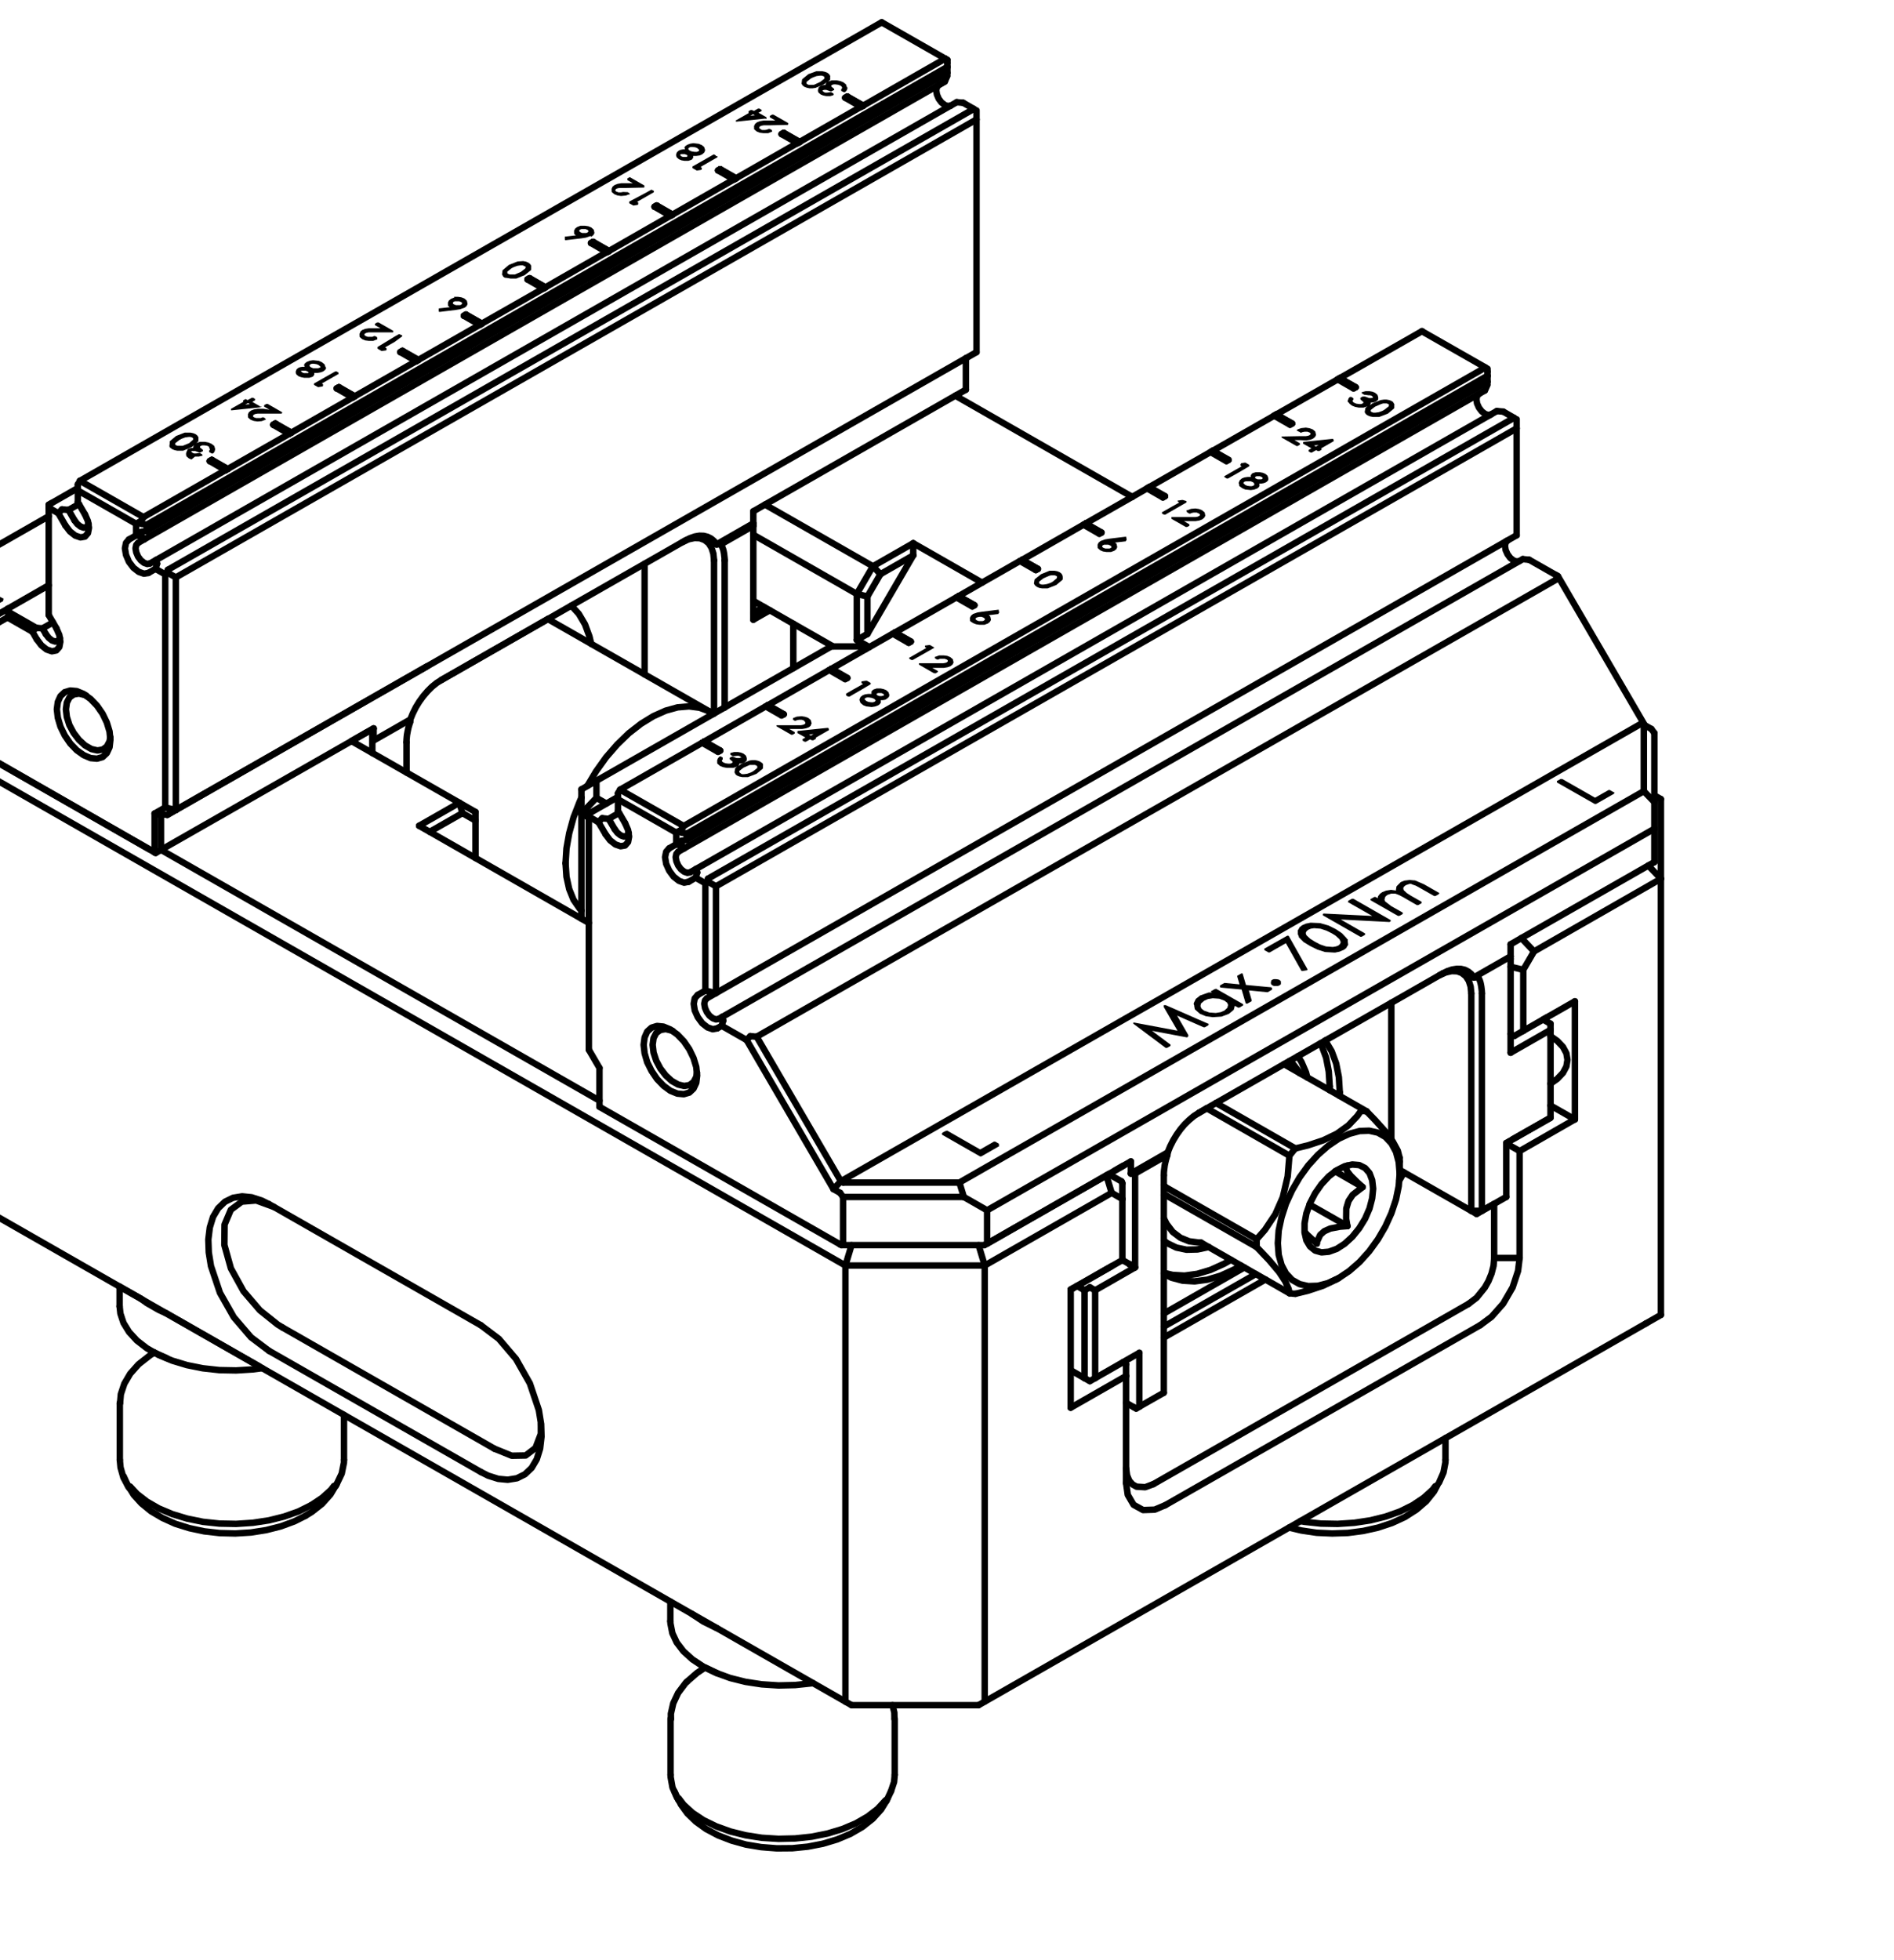 <?xml version="1.0" encoding="UTF-8"?> <svg xmlns="http://www.w3.org/2000/svg" id="Vrstva_3" data-name="Vrstva 3" viewBox="0 0 292.76 302.84"><defs><style>.cls-1{fill:none;stroke:#000;stroke-linecap:round;stroke-linejoin:round;}</style></defs><path d="M241.39,120.37h0a.11.11,0,0,1,.06,0h.05l5.05,2.88,2.09-1.19h0l.07,0h.06l.06,0h0l.59.34a.12.12,0,0,1,.05,0l.05,0s0,0,0,0a.41.41,0,0,1,0,.18s0,0,0,0,0,0,0,0h0s0,0-.06.07l-2.73,1.56a.24.24,0,0,1-.13,0,.19.19,0,0,1-.12,0l-5.78-3.29a.56.56,0,0,1-.05-.08s0,0,0,0v0a.28.28,0,0,1,0-.09.38.38,0,0,1,0-.1v0s0,0,.06,0,0,0,0,0l.52-.3h0l.06,0Z"></path><path d="M218.14,136.57l-.29,0-.56.2-.24.19-.13.19,0,.11h0l0,.09.06.19.48.45.64.41,1.64.93s0,0,0,0,0,0,0,0,0,0,0,0a.17.17,0,0,1,0,.07.19.19,0,0,1,0,.08s0,0,0,0h0a.16.16,0,0,1,0,.07l-.52.29a.2.2,0,0,1-.11,0,.23.23,0,0,1-.11,0l-2.13-1.23-.57-.3-.62-.24-.33,0-.31,0-.59.2-.32.28L214,139v0l.1.27.95.73,1.77,1,0,0,0,0s0,0,0,0a.22.22,0,0,1,0,.08.15.15,0,0,1,0,.07s0,0,0,0l0,0a.25.25,0,0,1,0,.07l-.52.29-.12,0a.19.19,0,0,1-.1,0l-4.22-2.41a.21.21,0,0,1,0-.06s0,0,0,0h0v0a.32.32,0,0,1,0-.16v0l.06,0s0,0,0,0l.52-.3h.08s0,0,0,0l0,0h.08l.35.19.06-.3s0,0,0,0,0,0,0,0l.3-.38,0,0,.35-.25h0s0,0,0,0l.58-.23.74-.12a.09.09,0,0,1,.07,0l.73.1v-.05h0v0a.34.34,0,0,1,0-.1h0l.07-.44a.26.26,0,0,1,.07-.11l.59-.6,0,0s0,0,0,0l.6-.24a.07.07,0,0,1,.06,0l.71-.09.78.07.07,0,1.39.6h0l2.28,1.3s0,0,0,0l.06,0v0a.22.22,0,0,1,0,.08.15.15,0,0,1,0,.07v0l-.05,0a.16.16,0,0,1,0,.07l-.52.29a.2.2,0,0,1-.11,0,.19.19,0,0,1-.1,0l-2.29-1.3-.53-.29-.57-.2Z"></path><path d="M211.39,62.83l-.06.07h0Z"></path><path d="M208.76,62h0v0Zm2.57.87.06-.07-.07.07Zm2.15-.44-.93.4-.67.52,0,.1h0l0,.1,0,0,.12.1.28.11.29,0,.53-.07.54-.19.34-.19.66-.51.06-.21,0-.06-.13-.11-.23-.09-.26,0h-.28Zm1.63.19v0h0A0,0,0,0,1,215.11,62.65Zm-6.79-.56a.33.33,0,0,1,0-.14l.11-.28a.25.25,0,0,1,0-.07l.24-.25.07,0,.06,0h0l.06,0h0l.29.17s0,0,0,0h0s0,0,.05.06a.43.43,0,0,1,0,.07.11.11,0,0,1,0,0,.16.16,0,0,1,0,.12s0,0,0,0l-.15.19h0l.1.18.17.12.33.14.44.06.28,0,.26-.09.11-.11v-.11l-.46-.41h0l0,0a.17.17,0,0,1,0-.07.15.15,0,0,1,0-.07v0s0,0,0-.05,0,0,0-.06l0,0,0,0,.33-.19h0a.06.06,0,0,1,.05,0l0,0H211l.63.23.35,0,.2-.06.07-.07v0h0l-.2-.2-.26-.1-.26,0L211,61h0l-.11,0-.25-.15a.26.26,0,0,1-.15-.14h0s0,0,0,0,0,0,0,0a.11.11,0,0,1,0-.07s0,0,0,0,0-.06.09-.07l.51-.13.59,0,.47.08.39.16,0,0h0l.31.26a.13.13,0,0,1,.07.09l.11.32s0,0,0,.06a.14.14,0,0,1,0,.09l0,.1s0,0,0,0l0,.11a.16.16,0,0,1-.06.08l-.24.22h0l0,0-.25.12-.35.07h-.24s0,0,0,0v.1s0,0,0,.06,0,0,0,0l-.14.27.39-.31h0s0,0,0,0l1.31-.52h.06l.4-.06h.43l.42.08.37.15,0,0h0l.25.19,0,.06.14.22a.17.17,0,0,1,0,.14h0v0l0,.27h0l0,.16a.23.23,0,0,1-.08.14l-.91.76h0l0,0-1.34.51H213l-.8,0-.44-.09-.37-.15v0h0l-.24-.18-.05-.06-.14-.22a.19.19,0,0,1,0-.15l.08-.45a.19.19,0,0,1,.07-.14l.23-.19h0l0,0-.58.19h-.06l-.67,0-.56-.11-.48-.19s0,0,0,0h0l-.37-.29a.27.27,0,0,1-.06-.1Z"></path><path d="M208.4,139.36h0v0a.33.33,0,0,1,0-.16v0s0,0,.05-.05,0,0,0,0l.52-.29h.22l5.77,3.3s0,0,0,0l0,0s0,0,0,0a.32.32,0,0,1,0,.16v0l0,0s0,0-.05.06l-.12.07a.23.23,0,0,1-.11,0h0l-7.43-.38,3.75,2.15s0,0,0,0,0,0,0,0,0,0,0,0a.17.17,0,0,1,0,.07.19.19,0,0,1,0,.08s0,0,0,0h0a0,0,0,0,0,0,0h0s0,0,0,.07l-.52.29a.2.2,0,0,1-.11,0,.23.23,0,0,1-.11,0l-5.77-3.3s0,0,0-.07,0,0,0,0v0a.22.22,0,0,1,0-.08.15.15,0,0,1,0-.07v0s0,0,0,0,0,0,0,0l.11-.06h.06l0,0h0l7.45.37-3.76-2.14s0-.05-.05-.07Z"></path><path d="M203.4,69l.42-.24-.71.07Zm2.75-1a.25.25,0,0,1,0,.09.22.22,0,0,1,0,.08v0h0s0,0,0,0l-1.94,1.11.05,0,0,0,0,0v0a.32.32,0,0,1,0,.16v0h0s0,0,0,0,0,.06,0,.07l-.34.18a.2.2,0,0,1-.11,0,.23.23,0,0,1-.11,0l-.26-.14-.65.36a.22.22,0,0,1-.22,0l-.29-.16s0,0,0-.07h0v0a.33.33,0,0,1,0-.16v0l0,0s0,0,0,0l.42-.25-1.22-.69a0,0,0,0,0,0,0h0a.17.17,0,0,1-.06-.08l0-.05v0s0,0,0-.06,0,0,0-.07h0s0,0,.06,0,0-.05.07-.05h0l4.39-.46a0,0,0,0,1,0,0h0l0,0H206l0,0,0,0s0,0,.05,0Z"></path><path d="M207.15,145.82l.08-.24v-.05l-.19-.42-.58-.53-.57-.36-.84-.42-.93-.31-1-.08-.51.08-.38.16-.26.22-.12.21v.22l.12.23.56.52.7.44.82.43.91.31,1.06.08.48-.08.39-.15Zm1.18-.71c0,.08,0,.27,0,.36l.05.4a.31.31,0,0,1,0,.13l-.25.39a.09.09,0,0,1,0,.06l-.43.33h-.05l-.57.25-.71.15h-.06l-1.41-.08h-.06l-1.23-.39-1.11-.55h0l-1-.61-.73-.74a.3.3,0,0,1,0-.08l-.16-.4a.14.14,0,0,1,0-.09l0-.41a.14.14,0,0,1,0-.09l.23-.38s0-.05,0-.06l.43-.34h0l0,0,.57-.25.73-.15,1.47.06,1.32.38,1.13.56h0l.94.63.71.75a.29.29,0,0,1,.05.13Z"></path><path d="M200.86,66.72h-.05l-.29-.16s0,0,0,0,0,0-.06,0v0h0a.22.22,0,0,1,0-.08.22.22,0,0,1,0-.08h0l.07,0s0,0,.05-.06l.56-.2h.06l.66-.07.55.09.49.18,0,0h0l.35.28a.24.24,0,0,1,.07.13l.08.34h0a.27.27,0,0,1,0,.15h0l-.11.24a.12.12,0,0,1-.07.07l-.27.23h0s0,0,0,0l-.44.17-.58.1L201,68h-.91l.84.49s0,0,0,0l0,0v0a.22.22,0,0,1,0,.08.19.19,0,0,1,0,.08v0s0,0,0,0,0,0,0,.06l-.33.19a.22.22,0,0,1-.22,0l-2.23-1.27a0,0,0,0,1,0,0,.12.12,0,0,1-.05-.07.09.09,0,0,1,0-.06s0,0,0,0,0,0,0,0a.13.13,0,0,1,0-.06h0s0,0,.06,0a.15.15,0,0,1,.07,0h0l2.63-.05,1,0,.34-.06.22-.09.14-.13v-.1l0-.07-.15-.12-.32-.12-.43,0-.31.06-.26.1s0,0-.05,0l0,0Z"></path><path d="M197.5,151.32a.05.05,0,0,1,.05,0l.2.07,0,0h0l.17.14a.37.37,0,0,1,.07.12l0,.16v0a.22.22,0,0,1,0,.14h0l0,.1a.29.29,0,0,1-.07.08l-.13.11h0l0,0-.25.1h-.06l-.31,0-.26,0-.24-.1,0,0h0l-.16-.14a.34.34,0,0,1-.06-.12l0-.06h0l0-.08h0a.17.17,0,0,1,0-.14l.06-.13a.16.16,0,0,1,0-.08l.13-.11h0s0,0,0,0l.25-.1h.06l.3,0Z"></path><path d="M195.43,146.73a.17.17,0,0,1,0-.07.25.25,0,0,1,0-.09v0l0,0s0,0,0,0l3.54-2h.07l.05,0h0s0,0,.05,0l.07.05h0l2.88,5.11s0,0,0,0,0,0,0,.05v0s0,.05,0,.08l-.05.06s0,0,0,0l-.06,0s0,0,0,0l-.68.11h0a.22.22,0,0,1-.17-.09l0,0-2.37-4.21-2.48,1.42a.17.17,0,0,1-.12,0,.14.14,0,0,1-.1,0l-.59-.33s0,0-.05-.06l0,0Z"></path><path d="M193.82,74.62l-.17-.13-.34-.13-.44,0-.3,0-.24.08-.13.14v.08l.28.27.32.13.42.06.29,0,.24-.09.13-.12v-.13Zm.39-.21h0Zm1-.53-.21-.2-.26-.1-.29,0h-.2l-.16.06-.08.07v.08l0,.07.13.09.27.11.31,0,.23,0,.14-.05.07-.09Zm.14.77-.38.07-.3,0,0,.23a.23.23,0,0,1,0,.16l-.12.19,0,0-.22.17h0s0,0,0,0l-.48.18-.49.07h-.06l-.74-.08h-.06l-.49-.21s0,0,0,0h0l-.4-.3a.21.21,0,0,1-.07-.11l0-.16s0,0,0,0l-.05-.17v0a.12.12,0,0,1,0-.14l.12-.3a.16.16,0,0,1,.06-.08l.29-.25h0l0,0,.38-.15.5-.08.5,0s0,0,0,0v-.11a.21.21,0,0,1,0-.15l.11-.14,0-.05.17-.13h0s0,0,0,0l.48-.15h.62l.45.08.4.16s0,0,0,0h0l.31.26a.21.21,0,0,1,.06.1l.11.31h0V74s0,0,0,0l0,.09h0l-.05.12a.14.14,0,0,1-.06.1l-.24.2h0s0,0,0,0Z"></path><path d="M191.88,71.56h0l.53-.08h0l.05,0s0,0,.06,0h0l.58.34s0,0,0,0,0,0,0,0,0,0,0,0a.22.22,0,0,1,0,.09.17.17,0,0,1,0,.07s0,0,0,0,0,0,0,0h0a.21.21,0,0,1,0,.06l-1.7,1-1.58.89a.19.19,0,0,1-.1,0,.2.2,0,0,1-.11,0l-.29-.17a.34.34,0,0,1-.06-.06s0,0,0,0h0v0a.15.15,0,0,1,0-.07.28.28,0,0,1,0-.09v0l.05,0s0,0,0,0l1.47-.84,1.14-.65-.18-.11h0a.22.22,0,0,1,0-.08.09.09,0,0,1,0,0,0,0,0,0,1,0,0,.25.25,0,0,1,0-.07.17.17,0,0,1,0-.07h0s0,0,.06-.05A.29.29,0,0,1,191.88,71.56Z"></path><path d="M196.63,152.67s0,0,0,.07,0,0,0,.07h0l0,.06a.2.2,0,0,1-.06.07,0,0,0,0,0,0,0h0l-.61.36-.11,0h0l-2.81-.27.43,1.49s0,0,0,.06a.22.22,0,0,1,0,.08s0,0-.05.06,0,0,0,0l-.62.35h-.11a.21.21,0,0,1-.16-.1h0v0s0,0,0,0l-.61-2.08-3.19-.3a.21.21,0,0,1-.16-.1h0s0-.05,0-.07a.19.19,0,0,1,0-.07v0s0,0,0-.05a.24.24,0,0,1,.06-.08,0,0,0,0,0,0,0l.63-.35h0s0,0,.05,0h0l2.29.22-.35-1.18s0,0,0,0a.31.31,0,0,1,0-.09.13.13,0,0,1,0-.06l0,0,.62-.36h.05s0,0,0,0h.1l.05,0,0,0,0,0s0,0,0,0l0,0,.52,1.78,3.73.35h0a.15.15,0,0,1,.07,0l.08,0Z"></path><path d="M189.71,155.72l.12-.45-.14-.34-.42-.32-.81-.3-1-.07-.74.12-.58.26-.5.43-.07.31h0l0,.14.14.33.41.32.81.29,1,.07.74-.12.59-.25Zm-1.82-3,4.21,2.4s0,0,.05.05,0,0,0,0,0,0,0,0a.19.19,0,0,1,0,.08.17.17,0,0,1,0,.07s0,0,0,0l0,0s0,0-.06.06l-.51.3-.11,0a.23.23,0,0,1-.11,0l-.49-.28s0,0,0,0l-.15.56a.19.19,0,0,1-.07.11l-.69.57h0l0,0-1.14.43h0l-1.36.09-1.08-.15-.92-.38s0,0,0,0l0,0-.73-.65a.23.23,0,0,1-.06-.12l-.08-.46s0-.06,0-.1a.15.15,0,0,1-.06-.1l0-.09h0a.17.17,0,0,1,0-.14l.29-.59a.18.18,0,0,1,.05-.07l.63-.5h0l0,0,1.33-.47h.52l-.1-.06s0,0-.06,0h0v0a.31.31,0,0,1,0-.09.17.17,0,0,1,0-.07v0s0,0,.05,0,0,0,0,0l.51-.29s0,0,0,0h.1s0,0,.05,0S187.88,152.71,187.89,152.73Z"></path><path d="M183.42,79s0,0,0-.09,0-.05,0-.08h0s0,0,.05,0a.13.13,0,0,1,.07,0l.56-.21h0l.66-.06.56.08.48.19,0,0,0,0,.34.28a.25.25,0,0,1,.08.12l.07.35h0a.2.2,0,0,1,0,.13h0l-.12.24-.06.07-.28.23h0l0,0-.46.18-.57.09-.88,0h-.91l.84.49,0,0s0,0,0,0,0,0,0,0a.31.31,0,0,1,0,.09.17.17,0,0,1,0,.07s0,0,0,0h0s0,0,0,.06l-.33.19-.12,0a.23.23,0,0,1-.11,0l-2.22-1.26s0,0,0,0h0l0-.07s0,0,0-.08l0,0s0,0,0-.05,0,0,0-.07h0a.12.12,0,0,1,.07,0,.15.15,0,0,1,.07,0h0l2.63,0,.95,0,.33-.06.22-.1.14-.12,0-.1-.06-.08-.13-.1-.33-.14-.43,0-.3.06-.27.11s0,0-.05,0l0,0-.06,0h0l-.3-.17s0,0-.05-.06,0,0-.05,0,0,0,0,0h0Z"></path><path d="M183.4,77.42s0,0,0,0,0,0,0,0,0,0,0,0a.19.19,0,0,1,0,.08.22.22,0,0,1,0,.08s0,0,0,0h0l0,.05-2.66,1.53-.61.35a.22.22,0,0,1-.11,0,.23.23,0,0,1-.11,0l-.3-.17a.21.21,0,0,1,0-.06h0s0,0,0,0v0a.22.22,0,0,1,0-.08.25.25,0,0,1,0-.08v0s0,0,.05,0,0,0,0,0l1.41-.8h0l1.21-.68-.18-.1v0s0,0-.06-.07l0,0h0s0,0,0-.07,0,0,0-.07h0a.12.12,0,0,1,.07,0s0,0,.06,0a0,0,0,0,0,0,0l.53-.08h0l.06,0h.06Z"></path><path d="M180.22,155.31l4.87,2.14,1.67.72,0,0,.06,0v0a.12.12,0,0,1,0,.08v.08h0l0,0a.47.47,0,0,1-.06.09l-.52.3-.11,0h-.09l-4.09-1.8,1.73,3h0s0,.05,0,.08a.22.22,0,0,1,0,.08s0,.06-.06.08l0,.05h0l-.12.06a.19.19,0,0,1-.1,0h0l-5.33-1,2.86,2.13s0,0,0,.05l0,0s0,0,0,0a.22.22,0,0,1,0,.08.64.64,0,0,1,0,.07s0,0,0,0h0s0,0,0,0,0,0,0,0l-.52.3a.18.18,0,0,1-.1,0,.21.21,0,0,1-.14,0l-5-3.74s0,0,0,0h0s0,0,0,0a.06.06,0,0,1,0,0,.22.22,0,0,1,0-.08.31.31,0,0,1,0-.08s0,0,0,0l0,0s0,0,0,0l.07,0s0,0,.07,0l.05,0h0l6.65,1.25-2.12-3.65a.13.13,0,0,1,0-.06.21.21,0,0,1,0-.11s0,0,0-.06,0-.05.06-.07l.07,0h.07l0,0h.09Z"></path><path d="M171.76,84.47l0-.09-.16-.1-.28-.12-.38,0-.27,0-.18.08-.12.11v.1l.05.09.13.1.3.11.39,0,.24,0,.21-.08.12-.12Zm2.23-.82s0,0-.07,0h0l-1.56.18.19.16a.23.23,0,0,1,.06.12l.07.34h0a.2.2,0,0,1,0,.13s0,0,0,0l-.1.23-.06.07-.28.22,0,0,0,0-.52.19-.07,0-.62,0-.53-.08-.44-.19,0,0h0l-.33-.3a.19.19,0,0,1-.07-.12l0-.13h0l0-.19h0a.2.2,0,0,1,0-.13l.13-.27.06-.08.28-.22h0s0,0,0,0l.69-.24.66-.11h0l2.47-.3h0s.05,0,.07,0l.07,0v0s0,0,0,.06,0,0,0,.06l.05.23h0a.14.14,0,0,1,0,.07s0,.06,0,.08Z"></path><path d="M160.11,89.84h0Zm0,.31a.25.25,0,0,1,0-.09v.06Zm3.23-.8.05-.21,0-.06-.13-.1-.23-.09-.25,0h-.28l-.26.05-.95.41-.67.52,0,.09h0l0,.1,0,.07.11.09.28.1.29,0,.53-.08.54-.18.34-.18Zm.93-.3,0,.27,0,.17a.22.22,0,0,1-.09.14l-.91.76,0,0s0,0,0,0l-1.33.52-.07,0-.81,0-.44-.08-.36-.16h0l-.24-.19-.05-.06-.14-.22a.17.17,0,0,1,0-.14l.08-.46a.21.21,0,0,1,.07-.13l.93-.75h0l0,0,1.32-.54h.05l.4,0H163l.43.08.36.15s0,0,0,0h0l.24.18a.1.1,0,0,1,.05.06l.14.22a.17.17,0,0,1,0,.14Z"></path><path d="M152.24,95.73v-.1l-.07-.09-.14-.11-.29-.12-.37,0-.27.06-.18.07-.13.12v.1l.06.08.13.1.29.12.39,0,.24,0,.21-.09Zm2.15-.87-1.55.19.17.16a.15.15,0,0,1,.08.12l.07.34h0a.22.22,0,0,1,0,.14s0,0,0,0l-.11.22-.06.07-.28.23h0l0,0-.53.2H152l-.62,0-.52-.08-.45-.18,0,0h0L150,96a.3.3,0,0,1-.07-.11l0-.13s0,0,0,0l0-.19a0,0,0,0,0,0,0h0a.22.22,0,0,1,0-.14l.14-.27.06-.07.28-.23h0s0,0,0,0l.7-.24.66-.1,2.48-.31h0a0,0,0,0,0,0,0s0,0,.06,0l.07,0s0,0,0,0,0,0,0,.06h0s0,0,0,.05l.05.23h0s0,0,0,0a.25.25,0,0,1,0,.07s0,0,0,.07a.2.2,0,0,1-.07.06s0,0-.07,0Z"></path><path d="M154.38,176.94l.05,0s0,0,0,0a.17.17,0,0,1,0,.07.31.31,0,0,1,0,.09s0,0,0,0h0a.1.1,0,0,1,0,0l-2.74,1.57a.2.2,0,0,1-.11,0,.19.19,0,0,1-.1,0l-5.78-3.3a.21.21,0,0,1-.08-.29l.12-.11c.22-.13.62-.32.7-.27l5.07,2.9,2.11-1.21h.22l.59.34S154.37,176.92,154.38,176.94Z"></path><path d="M144.43,104a.2.2,0,0,1-.11,0l-2.22-1.28a0,0,0,0,1,0,0h0l-.05-.06a.34.34,0,0,1,0-.08,0,0,0,0,0,0,0s0,0,0-.06,0,0,0-.05l0,0,.06,0,.07,0h0l2.62,0,1,0,.35-.06.21-.08.14-.14v-.09l0-.08-.14-.11-.33-.12-.44,0-.3,0-.26.11h-.19l-.29-.16s0,0,0-.06,0,0-.06,0v0h0s0,0,0-.08,0,0,0-.07h0s0,0,.07-.06,0,0,.05,0l.57-.21,0,0,.66,0,.56.07.48.19,0,0s0,0,0,0l.35.29a.21.21,0,0,1,.07.12l.08.34v0a.16.16,0,0,1,0,.12.05.05,0,0,1,0,0l-.11.22a.15.15,0,0,1-.06.09l-.28.22h0a0,0,0,0,1,0,0l-.44.17-.58.1-.89,0-.91,0,.85.48,0,0s0,0,0,0,0,0,0,0a.15.15,0,0,1,0,.07.31.31,0,0,1,0,.09s0,0,0,0h0s0,0,0,0,0,0,0,0l-.34.2A.2.2,0,0,1,144.43,104Z"></path><path d="M144.37,100.11l-2.66,1.51-.62.35a.14.14,0,0,1-.1,0,.17.17,0,0,1-.11,0l-.29-.16s0,0-.05-.06,0,0,0,0h0v0a.15.15,0,0,1,0-.07.22.22,0,0,1,0-.08v0s0,0,0,0,0,0,.05,0l1.15-.66,1.46-.84-.18-.1h0a.19.19,0,0,1-.05-.09.09.09,0,0,1,0,0h0s0,0,0-.07a.13.13,0,0,1,0-.06h0s0,0,.07-.05a.18.18,0,0,1,.07,0h0l.53-.07h0l.05,0h.06l.6.35s0,0,0,0l.06,0v0a.22.22,0,0,1,0,.08.17.17,0,0,1,0,.07V100h0Z"></path><path d="M135.33,108.3v-.11l-.07-.1-.16-.13-.34-.13-.45-.07-.29,0-.25.08-.12.13v.09l.28.26.31.13.43.06.28,0,.24-.09Zm.33-.41a0,0,0,0,1,0,0h0Zm1.16.23-.38.06-.3,0,0,.24a.2.2,0,0,1,0,.15l-.13.19s0,0-.05.06l-.21.16h0s0,0,0,0l-.49.18-.5.08h-.05l-.74-.09-.07,0-.47-.19,0,0h0l-.38-.32a.14.14,0,0,1-.07-.1l-.06-.17s0,0,0,0l-.06-.17h0a.29.29,0,0,1,0-.16l.12-.28s0-.06.06-.09l.29-.24h0l0,0,.39-.15.49-.07.5,0s0,0,0,0V107h0a.33.33,0,0,1,0-.15l.11-.14a.15.15,0,0,1,.05-.06l.16-.12h0l0,0,.47-.16.08,0h.55l.46.1.39.16,0,0s0,0,0,0l.3.26a.36.36,0,0,1,.07.1l.1.31h0a.17.17,0,0,1,0,.14l0,.1h0l-.06.12a.18.18,0,0,1-.06.09l-.24.21h0s0,0,0,0Zm-.35-.62.13-.06.08-.07,0,0-.2-.19-.25-.1-.3,0h-.2l-.16.06-.07.07v.07l.05.08.12.09.28.1.3,0Z"></path><path d="M130.78,107.33s0,0,0,0h0s0,0,0,0a.28.28,0,0,1,0-.09.17.17,0,0,1,0-.07s0,0,0,0,0,0,0,0l0,0,1.08-.62,1.54-.87-.18-.1v0s0,0-.06-.07l0-.06h0s0,0,0-.06,0,0,0-.08h0s0,0,.07-.05,0,0,.06,0h0l.53-.08h0l.05,0H134l.58.34s0,0,0,0,0,0,0,0v0a.17.17,0,0,1,0,.07.22.22,0,0,1,0,.08v0l0,0s0,0,0,.05l-1.7,1-1.57.91a.23.23,0,0,1-.11,0l-.11,0-.3-.18S130.8,107.35,130.78,107.33Z"></path><path d="M125.75,113.42l-.7.07.29.17Zm2.34-.56v0l-.05,0a.1.1,0,0,1,0,0l-1.94,1.11,0,0s0,0,0,0,0,0,0,0v0a.32.32,0,0,1,0,.16v0s0,0,0,0h0s0,.06-.06.07l-.33.18a.23.23,0,0,1-.11,0l-.11,0-.27-.14-.64.36a.23.23,0,0,1-.11,0,.2.2,0,0,1-.11,0l-.3-.17s0,0,0-.06,0,0,0,0h0v0a.22.22,0,0,1,0-.08.31.31,0,0,1,0-.09v0l0,0s0,0,0,0l.43-.25-1.23-.69a0,0,0,0,0,0,0h0a.14.14,0,0,1,0-.08.07.07,0,0,1,0-.06h0a.14.14,0,0,1,0-.06s0,0,0-.07h0l.06-.06s0,0,.08,0a0,0,0,0,0,0,0l4.4-.46h0l0,0H128l0,0,0,0,.05,0s0,0,0,0a.17.17,0,0,1,0,.07A.24.24,0,0,1,128.09,112.86Z"></path><path d="M124.2,12.9v0h0A.06.06,0,0,1,124.2,12.9Zm2.56-.23.67-.51,0-.21,0-.06-.12-.1-.28-.1-.29,0-.53.07-.54.2-.34.17-.66.53,0,.12h0l0,.09,0,.05.13.1.22.09.26,0h.28l.24,0Zm4.23.94,0,.06h0l-.07.19a.13.13,0,0,1,0,.06l-.23.25a.23.23,0,0,1-.16.07.2.2,0,0,1-.11,0l-.25-.13-.07,0a.21.21,0,0,1-.08-.15s0-.05,0-.08,0-.05,0-.07h0l.14-.18V13.5l-.08-.14-.17-.13-.33-.13-.44-.06-.28,0-.25.08-.12.12v.11l.45.39s0,0,0,0l0,0s0,0,0,.05,0,0,0,.06v0s0,0,0,0a.12.12,0,0,1,0,.08l-.07,0-.33.18a.21.21,0,0,1-.1,0,.16.16,0,0,1-.09,0l-.62-.22-.35,0-.2.07-.06.06v0l.21.19.23.1.29,0,.52-.07h0l.05,0h.06l.29.17h0a.18.18,0,0,1,.08.09l0,0h0a.24.24,0,0,1,0,.17s-.06,0-.09.06h0s0,0,0,0h0l0,0h0l-.44.12-.59,0-.46-.09-.39-.15a0,0,0,0,1,0,0h0l-.32-.27a.16.16,0,0,1-.06-.08l-.07-.18,0-.13h0s0-.05,0-.08,0,0,0,0h0l.09-.25a.19.19,0,0,1,0-.09l.24-.21h0l0,0,.25-.12.36-.07h.23v-.08l0,0s0,0,0,0v0s0,0,0-.06,0,0,0,0l.15-.27s0,0,0,0l-.41.33h0s0,0,0,0l-1.31.54h-.06l-.4.06h-.43l-.42-.09-.37-.14v0h0l-.25-.19-.06-.06-.13-.22a.17.17,0,0,1,0-.14l.06-.46a.19.19,0,0,1,.07-.14l.92-.76h0s0,0,0,0L126.2,11a.15.15,0,0,1,.07,0l.8,0,.43.09.38.15,0,0h0l.25.19.05.06.14.22a.24.24,0,0,1,0,.15h0l0,.24s0,0,0,0l0,.17a.19.19,0,0,1-.07.14l-.24.19h0s0,0,0,0l.57-.19s0,0,.07,0l.67,0,.56.11.48.19s0,0,0,0h0l.36.29a.23.23,0,0,1,.07.1l.11.35v0A.19.19,0,0,1,131,13.61Z"></path><path d="M124.27,111.33l-.33-.12-.44,0-.3.06-.26.1h0l0,0-.07,0h0l-.3-.16s0,0,0-.07,0,0,0,0v0h0a.22.22,0,0,1,0-.08s0,0,0-.08h0s0,0,.05-.05,0,0,0,0l.56-.21h.07l.66-.06.56.09.48.18,0,0h0l.34.29a.26.26,0,0,1,.06.13l.09.34h0a.23.23,0,0,1,0,.14s0,0,0,0l-.12.22a.16.16,0,0,1,0,.08l-.28.23h0l0,0-.45.17-.58.1-.88,0H122l.85.49,0,0,0,0s0,0,0,0a.17.17,0,0,1,0,.07h0a.22.22,0,0,1,0,.08s0,0,0,0,0,0,0,0,0,0,0,.06l-.34.19a.19.19,0,0,1-.1,0,.2.2,0,0,1-.11,0l-2.22-1.27v0h0s0,0-.06-.06a.34.34,0,0,1,0-.08s0,0,0,0,0,0,0,0,0,0,0-.06,0,0,0,0l.07,0,.07,0h.7l1.94,0,1,0,.32-.06.23-.09.13-.13v-.1l0-.07Z"></path><path d="M117.79,20.09l.44,0,.3-.05.27-.11h.07l0,0H119l.3.16s0,.05,0,.07,0,0,.05.05h0s0,0,0,0,0,.06,0,.08,0,0,0,.05v0s-.06,0-.08.05l0,0-.06,0,0,0h0l-.47.19h-.07l-.66,0-.56-.07-.48-.19,0,0h0l-.34-.29a.19.19,0,0,1-.07-.12l0-.12h0l0-.19h0a.23.23,0,0,1,0-.14l.13-.26a.15.15,0,0,1,.06-.09l.27-.22h0s0,0,0,0l.45-.17.58-.1.88,0h.91l-.84-.49s0,0,0-.06h0a0,0,0,0,1,0,0s0,0,0,0V18a.31.31,0,0,1,0-.09v0s0,0,0,0,0,0,0,0l.34-.2h.21l2.23,1.27s0,0,0,0a.13.13,0,0,1,.06.07.09.09,0,0,1,0,.07s0,0,0,0,0,0,0,.05a.07.07,0,0,1,0,.05l0,0a.22.22,0,0,1-.17.09h-.44l-2.17.05-1,0-.33.06-.23.09-.13.13v.1l0,.07.14.11Z"></path><path d="M116.68,17.82l-.29-.17-.41.24Zm1.63.5-4.4.47h0a.21.21,0,0,1-.1,0l-.06,0a.21.21,0,0,1,0-.06l0,0v0a.19.19,0,0,1,0-.08.22.22,0,0,1,0-.08v0s0,0,.06,0,0,0,0,0l1.94-1.11,0,0s0,0-.05-.06h0v0a.33.33,0,0,1,0-.16v0l0,0s0,0,0-.05l.33-.19h.23l.26.15.65-.37h.22l.29.18s0,0,0,0l.05,0v0a.22.22,0,0,1,0,.08.25.25,0,0,1,0,.08v0h0a0,0,0,0,1,0,0s0,.05-.05.06l-.43.24,1.23.7a0,0,0,0,0,0,0s0,0,0,.07a.43.43,0,0,0,0,.07v0h0s0,0,0,.05,0,0,0,.06h0A.19.19,0,0,1,118.31,18.32Z"></path><path d="M117.53,118.39h0s0,0,0,0Zm-3.71,1.08a.31.31,0,0,1,0-.09v.06Zm.86.15.29,0,.53-.07.54-.19.34-.17.67-.53,0-.21,0-.06-.13-.11-.22-.09-.26,0h-.28l-.27,0-.94.41-.67.51,0,.1h0l0,.1,0,0,.12.11Zm-.06-2.55h0l-.2-.2-.23-.09-.29,0-.51.06h0l-.1,0-.26-.15a.2.2,0,0,1-.14-.14h0s0,0,0-.08a.28.28,0,0,1,0-.09s0,0,0,0,0-.05.08-.06l.51-.13.59,0,.47.09.39.16s0,0,0,0h0l.32.26a.36.36,0,0,1,.07.1l.11.31s0,0,0,.05a.41.41,0,0,1,0,.11l0,.1,0,0,0,.11a.47.47,0,0,1-.06.09l-.25.21h0s0,0,0,0l-.25.12-.36.08h-.23s0,0,0,0,0,0,0,0v.07s0,0,0,.06,0,0,0,0l-.14.26,0,0,.42-.34h0l0,0,1.32-.53h0l.4-.06h.43l.42.09.37.14s0,0,0,0,0,0,0,0l.25.19.06,0,.13.22a.19.19,0,0,1,0,.15h0l0,.27,0,.16a.28.28,0,0,1-.08.15l-.92.75s0,0,0,0l0,0-1.33.51a.11.11,0,0,1-.07,0l-.81,0-.43-.09-.38-.15a0,0,0,0,1,0,0h0l-.24-.19a.12.12,0,0,1,0-.05l-.13-.22a.15.15,0,0,1,0-.14l.08-.46a.27.27,0,0,1,.07-.14l.24-.19h0l0,0-.58.2H113l-.67,0-.56-.11-.48-.19s0,0,0,0h0l-.35-.31a.17.17,0,0,1-.08-.09l0-.18,0,0,0-.14h0a.25.25,0,0,1,0-.15l.1-.28.05-.07.23-.25h0l.06,0a.15.15,0,0,1,.07,0h0l0,0h.05l.29.17h0s0,0,0,.06a.21.21,0,0,1,0,.06v.06a.23.23,0,0,1,0,.12s0,0,0,0l-.15.19s0,0,0,0l.08.14.17.13.33.13.44.06.29,0,.25-.09.11-.11v-.11l-.44-.39s0,0,0,0,0,0,0,0,0,0,0-.07,0,0,0-.07v0l0,0s0,0,0-.06,0,0,0,0,0,0,0,0l.33-.19h.13s0,0,0,0h0l.62.22.35,0,.14,0,0,0,.08-.08Z"></path><path d="M110.91,24.29l-2.62,1.5.18.1h0s0,0,0,.06,0,.05,0,.08h0s0,0,0,.06a.15.15,0,0,1,0,.07,0,0,0,0,1,0,0,.21.21,0,0,1-.14.1l-.53.08h0a.21.21,0,0,1-.12,0l-.6-.35-.05-.06a0,0,0,0,0,0,0h0v0a.22.22,0,0,1,0-.08.17.17,0,0,1,0-.07v0s0,0,0,0,0,0,0-.05l1.76-1,1.52-.87h0l.06,0h0l0,0s0,0,0,0l.29.17s0,0,0,0,0,0,0,0v0a.25.25,0,0,1,0,.08.22.22,0,0,1,0,.08v0l0,0A.1.1,0,0,1,110.91,24.29Z"></path><path d="M106.25,24.16v-.07l0-.08-.13-.09-.28-.1-.3,0-.23,0-.14.05-.06.08v0l.2.2.25.1.3,0h.2l.17-.06Zm1.82-1-.28-.27-.31-.13-.43-.05-.28,0-.24.09-.13.13v.12l.08.11.16.12.33.13.45.06.3,0,.24-.1.12-.12Zm.33-.8.39.3a.21.21,0,0,1,.07.11l.12.36v0a.33.33,0,0,1,0,.14l0,0-.11.26a.16.16,0,0,1-.06.08l-.29.25h0l0,0-.38.16-.5.07-.49,0v.13a.19.19,0,0,1,0,.15l-.11.14a.21.21,0,0,1,0,.06l-.16.12h0l0,0-.47.16h-.63l-.45-.08-.4-.17s0,0,0,0h0l-.3-.27a.14.14,0,0,1-.06-.1l-.05-.14h0l0-.14h0a.22.22,0,0,1,0-.14l.1-.25a.16.16,0,0,1,.06-.08l.24-.21h0s0,0,0,0l.28-.12.38-.07.3,0s0-.05,0-.08a.17.17,0,0,1-.07-.1v0h0a.25.25,0,0,1,0-.15l.13-.2a.12.12,0,0,1,.05,0l.21-.17h0s0,0,0,0l.48-.18.5-.08h0l.74.09h.07l.47.2s0,0,0,0S108.38,22.38,108.4,22.4Z"></path><path d="M100.72,29.31h0l0,0h0l.29.16s0,0,0,0l.06,0v0a.33.33,0,0,1,0,.16v0s0,0,0,0h0l0,.07-2.6,1.49.18.09h0s0,0,0,.08,0,0,0,.06a0,0,0,0,0,0,0,.14.14,0,0,1,0,.07.17.17,0,0,1,0,.07h0a.22.22,0,0,1-.15.11l-.52.08h0a.19.19,0,0,1-.1,0l-.61-.34s0,0,0-.06,0,0,0,0,0,0,0,0,0,0,0,0a.33.33,0,0,1,0-.16s0,0,0,0,0,0,0-.05,0,0,0,0L100,29.69l.62-.35h0Z"></path><path d="M96.76,29.68H97l.29.17a.21.21,0,0,1,0,.06s0,0,.06,0h0v0s0,0,0,.07,0,0,0,.06v0s-.07,0-.09,0,0,0,0,0l-.06,0h0l-.48.18h-.06l-.66.06-.56-.08-.48-.19s0,0,0,0h0l-.35-.29a.21.21,0,0,1-.07-.12l0-.12h0l0-.2h0a.2.2,0,0,1,0-.13l.12-.26a.15.15,0,0,1,.07-.09l.28-.22h0l0,0,.44-.17.58-.1.89,0h0l.9,0-.84-.47s0-.05,0-.07,0,0,0,0h0s0,0,0,0,0-.05,0-.07,0-.06,0-.08,0,0,0,0l0,0,0-.05.33-.19h0l0,0h.06l0,0h0l2.23,1.28h0l0,.06a.18.18,0,0,1,0,.09s0,0,0,0a.08.08,0,0,1,0,.05.13.13,0,0,1,0,.06,0,0,0,0,1,0,0,.13.13,0,0,1-.07.06.14.14,0,0,1-.09,0l-2.63.06-1,0-.34.05-.22.09-.13.13,0,.1,0,.08.15.11.32.12.4,0,.34-.06Z"></path><path d="M91.28,36.47l-.7.24-.66.11-2.47.29h0a.2.2,0,0,1-.14-.06.13.13,0,0,1,0-.05.18.18,0,0,1,0-.07l0-.23h0a0,0,0,0,0,0,0s0,0,0-.07,0,0,0-.08a.15.15,0,0,1,.07,0s0,0,.07,0h0l1.55-.18-.18-.17a.17.17,0,0,1-.08-.11l0-.14h0l0-.18h0a.2.2,0,0,1,0-.13l.13-.26a.16.16,0,0,1,.06-.08l.27-.22h0l0,0,.53-.2h.06l.62,0,.53.08.45.18,0,0h0l.33.29a.41.41,0,0,1,.07.11l.08.36h0a.24.24,0,0,1,0,.14h0l-.13.25a.12.12,0,0,1-.06.06l-.28.23,0,0ZM90.35,36l.27,0,.18-.08.14-.12v-.1l0-.08-.14-.11-.29-.12-.39,0-.24,0-.21.08-.13.12v.09l.06.1.14.11L90,36Z"></path><polygon points="77.97 41.97 77.96 41.98 77.96 41.97 77.97 41.97"></polygon><path d="M78,42h0Zm0,.3a.06.06,0,0,1,0,0v0Zm3.72-1.07,0,0a.13.13,0,0,1,0,.06Zm-.6-.08L80.81,41l-.35,0-.49.07-.55.2-.34.17-.66.53,0,.11v0l0,.08,0,.06.13.09.23.1.26,0h.28l.27,0,.93-.41.67-.52.06-.2,0-.07Zm-.26-.81.44.08.37.16h0l.24.19s0,0,.06.06l.14.22a.22.22,0,0,1,0,.14h0l0,.26h0l0,.18a.19.19,0,0,1-.07.13l-.93.75h0l0,0-1.31.53-.06,0-.4,0h-.43l-.43-.08L78,42.9h0l-.25-.18,0-.06-.14-.22a.18.18,0,0,1,0-.14l.06-.46a.16.16,0,0,1,.08-.14l.91-.77h0l0,0,1.34-.53H80Z"></path><path d="M70.18,45.86l.63,0,.52.08.46.18,0,0h0l.33.3a.17.17,0,0,1,.06.12l.08.34h0a.22.22,0,0,1,0,.14h0l-.12.24a.21.21,0,0,1-.06.08l-.28.21,0,0s0,0,0,0l-.69.23-.66.11-2.48.3h0a.25.25,0,0,1-.15-.05s0,0,0,0a.35.35,0,0,1,0-.08l0-.23h0a.25.25,0,0,1,0-.07s0-.05,0-.07,0,0,.07-.05,0,0,.06,0h0l1.56-.18-.19-.17a.14.14,0,0,1-.07-.11l0-.14h0l0-.17h0a.22.22,0,0,1,0-.14l.12-.26.06-.08.28-.22h0l0,0,.51-.2Zm0,1.17.29.12.37,0,.27,0,.18-.08.12-.12v-.09l0-.09-.14-.1-.3-.12-.38,0-.28,0-.18.07-.12.12v.11l0,.08Z"></path><path d="M62.12,51.81s0,0,0,0,0,0,.05,0v0a.17.17,0,0,1,0,.07.31.31,0,0,1,0,.09v0l0,0a.1.1,0,0,1,0,0L61,52.83l-1.48.84.18.11h0s0,0,.05.07,0,0,0,.06h0s0,0,0,.06a.17.17,0,0,1,0,.08h0a.21.21,0,0,1-.14.1l-.53.07h0a.24.24,0,0,1-.12,0l-.6-.35,0-.05h0v0a.22.22,0,0,1,0-.09.17.17,0,0,1,0-.07v0s0,0,0,0,0,0,0-.05L61,52l.63-.36h.13l0,0h0Z"></path><path d="M58.31,52.29v0a.13.13,0,0,1,0,.09s0,0,0,.05,0,0,0,0,0,0-.07.05l0,0-.06,0h0l-.49.19h0l-.66,0-.56-.07-.48-.19,0,0h0l-.34-.29a.26.26,0,0,1-.07-.11l0-.13h0l0-.18v0a.25.25,0,0,1,0-.15l.13-.26a.13.13,0,0,1,0-.07l.28-.23h0l0,0,.45-.18.58-.09.88,0,.91,0-.85-.48s0,0,0-.06,0,0,0,0,0,0,0,0a.33.33,0,0,1,0-.16s0,0,0,0,0,0,0,0l0,0,.34-.2h.22l2.22,1.27s0,0,0,0a.18.18,0,0,1,.05.07l0,.06s0,0,0,0,0,0,0,0,0,0,0,.07h0s0,.05-.07.06a.14.14,0,0,1-.09,0l-2.62,0-1,0-.32.06-.23.1-.14.12v.1l.05.08.13.1.33.13.44,0,.3,0,.26-.12h.08l0,0h.06l.31.17s0,0,0,.06,0,0,.05.05Z"></path><path d="M52.36,57.76l-1.2.69-1.41.8.18.11h0s0,0,0,.06,0,0,0,.06h0a.19.19,0,0,1,0,.08s0,.05,0,.07h0a.21.21,0,0,1-.15.09l-.53.09h0a.14.14,0,0,1-.1,0l-.61-.34s0,0,0-.06h0s0,0,0,0a.22.22,0,0,1,0-.08.17.17,0,0,1,0-.08s0,0,0,0,0,0,0,0l0,0,1.76-1,1.52-.86h.21l.29.17s0,0,0,0l0,0s0,0,0,0a.22.22,0,0,1,0,.08.19.19,0,0,1,0,.08s0,0,0,0l0,0S52.39,57.75,52.36,57.76Z"></path><path d="M47.66,57.48l-.13-.09-.27-.12-.3,0-.24,0-.13,0-.08.08v0l.21.19.26.11.3,0,.2,0,.15,0,.08-.08v0h0v0Zm1.87-.74v-.08l-.28-.26-.31-.13-.43-.07-.28,0-.24.08-.14.13v.12l.06.1.17.13.34.14.44,0,.3,0,.25-.09Zm.89.07v0l-.1.25-.06.08-.3.25h0l0,0-.39.14-.5.09-.49,0,0,.12a.28.28,0,0,1,0,.15l-.1.14a.12.12,0,0,1,0,.05l-.17.14h0l0,0-.49.15H47l-.45-.09-.41-.15,0,0h0l-.3-.25a.61.61,0,0,1-.07-.1l-.05-.14,0,0,0-.13h0a.2.2,0,0,1,0-.13l.09-.25.06-.09.24-.2h0l0,0,.28-.11.38-.06.31,0s0-.06,0-.08a.34.34,0,0,1-.06-.12v0h0a.22.22,0,0,1,0-.15l.12-.18.05-.05.22-.17h0l0,0,.49-.19.48-.07h.06l.74.08.06,0,.49.21s0,0,0,0h0l.39.3a.26.26,0,0,1,.07.11l.13.37h0A.23.23,0,0,1,50.42,56.81Zm-2.9.11h0v0S47.52,56.91,47.52,56.92Z"></path><path d="M41.67,63.31l-.84-.48s0,0,0-.06,0,0,0,0v0a.17.17,0,0,1,0-.07h0a.28.28,0,0,1,0-.09v0s0,0,0,0,0,0,0,0l.33-.2h.22l2.23,1.28,0,0s0,0,0,0,0,0,0,.08,0,0,0,0,0,0,0,.05,0,0,0,0l0,0a.2.2,0,0,1-.16.09l-1,0-1.65,0-1,0-.34.06-.21.09-.14.13v.1l0,.07.14.11.33.12.42,0,.31,0,.27-.11h.07a.05.05,0,0,1,0,0h.07l.29.16s0,0,0,.07.05,0,.06,0a0,0,0,0,0,0,0v0s0,0,0,.08a.11.11,0,0,1,0,.05s0,0,0,0a.15.15,0,0,1-.08.05s0,0,0,0l-.06,0h0l-.48.18,0,0-.66.05-.56-.08-.48-.18,0,0h0l-.35-.29a.37.37,0,0,1-.07-.12l0-.11s0,0,0,0l0-.2h0a.26.26,0,0,1,0-.15l.12-.26a.18.18,0,0,1,.07-.08l.28-.22h0s0,0,0,0l.45-.17.57-.1.89,0h0Z"></path><path d="M38.62,62.44l-.28-.17-.43.24Zm1.8.32s0,0,0,.06h0a.23.23,0,0,1-.15.11l-4.39.46h0a.27.27,0,0,1-.12,0l-.06,0,0-.06s0,0,0,0,0,0,0,0a.17.17,0,0,1,0-.07.25.25,0,0,1,0-.09s0,0,0,0,0,0,0,0l0,0,1.94-1.1-.05,0s0,0,0-.06,0,0,0,0,0,0,0,0a.15.15,0,0,1,0-.07.22.22,0,0,1,0-.08s0,0,0,0l0,0,0,0,.34-.19H38l0,0h0l0,0h0l.27.15.64-.36h.22l.29.18s0,0,0,0l0,0v0a.19.19,0,0,1,0,.08.17.17,0,0,1,0,.07s0,0,0,0h0l0,.06-.42.24,1.22.7h0a.11.11,0,0,1,0,.08l0,.06s0,0,0,0S40.42,62.74,40.42,62.76Z"></path><path d="M29.85,67.93l0-.21,0,0-.11-.11-.29-.1-.29,0-.52.07-.54.2-.34.18-.67.52,0,.12h0l0,.09,0,0,.12.1.23.09.26,0H28l.24,0,1-.41Zm.48-.31a.16.16,0,0,1,0,.1v-.07Zm-3.7,1.11s0,0,0,0Zm-.32-.61.91-.76h0s0,0,0,0l1.34-.52.07,0,.8,0,.44.09.37.15s0,0,0,0h0l.24.19.05.06.14.22a.24.24,0,0,1,0,.15h0a0,0,0,0,1,0,0l0,.25h0l0,.17a.19.19,0,0,1-.07.14l-.24.19h0s0,0,0,0l.58-.19.05,0,.67,0,.56.11.48.2,0,0h0l.37.29a.36.36,0,0,1,.07.1l.1.35h0a.2.2,0,0,1,0,.15l0,.07h0l-.07.19a.21.21,0,0,1,0,.06L33,70a.21.21,0,0,1-.16.07.23.23,0,0,1-.11,0l-.25-.14h-.06a.26.26,0,0,1-.09-.16s0-.05,0-.07,0,0,0-.07v0h0l.13-.18v0l-.08-.15L32.28,69,32,68.87l-.43-.06-.29,0-.25.09-.12.11v.11l.46.4a0,0,0,0,1,0,0l0,0s0,0,0,.05,0,0,0,.06,0,0,0,0,0,0,0,0a.29.29,0,0,1,0,.1l-.07,0-.33.19a.19.19,0,0,1-.1,0h-.08l-.62-.23-.33,0-.15,0-.07,0-.07.08v0l.21.19.23.1.29,0,.52-.06h0a0,0,0,0,0,0,0s0,0,.06,0,0,0,.05,0l.29.17h0s0,0,0,0,.07.06.08.09v0a.17.17,0,0,1,0,.17s-.06,0-.1,0,0,0,0,0h0l0,0h0l-.44.11-.59,0L29.59,71l-.39-.17a0,0,0,0,1,0,0h0l-.31-.26a.18.18,0,0,1-.07-.09l-.06-.18h0l0-.12a.19.19,0,0,1,0-.08.25.25,0,0,1,0-.07h0l.08-.25a.18.18,0,0,1,.06-.09L29,69.4h0l0,0,.25-.1.35-.09h.25v-.08s0,0,0,0,0,0,0,0v0s0,0,0,0,0,0,0-.07l.15-.27-.39.31h0s0,0,0,0l-1.31.54h-.05l-.41,0h-.43l-.42-.09-.36-.14,0,0h0l-.25-.19-.05,0-.14-.23a.31.31,0,0,1,0-.13l.06-.47A.25.25,0,0,1,26.31,68.12Z"></path><path d="M.46,92.89l-1.16.65-.75.42-.65.3h0l-.75.17h-.85l-.64-.13-.55-.24s0,0,0,0h0l-.46-.35a.61.61,0,0,1-.07-.1l-.17-.36h0l0,0a.25.25,0,0,1,0-.1.13.13,0,0,1,0-.06v0l.1-.43a.23.23,0,0,1,.06-.12l.43-.45h0l-4-.26a.27.27,0,0,1-.19-.13h0s0,0,0-.07,0-.05,0-.07,0,0,0,0a.1.1,0,0,1,0-.07.16.16,0,0,1,.06-.08,0,0,0,0,1,0,0l.65-.36h.06a.09.09,0,0,1,.06,0h0l4.64.31-2.24-1.29s0,0,0-.06l0,0h0s0,0,0,0a.28.28,0,0,1,0-.09.15.15,0,0,1,0-.09s0,0,0,0,0,0,.06-.05a.1.1,0,0,1,0,0l.52-.3h.09l0,0,0,0h.09L.46,92.45s0,0,0,0,.06,0,.07,0v0a.25.25,0,0,1,0,.09.19.19,0,0,1,0,.08v0l0,0S.48,92.87.46,92.89Zm-1.75-.27-1.41-.8-.93.52-.49.3-.28.29,0,.08h0v0l.26.26.23.11.3,0,.31,0,.31,0,.55-.2L-2,93Z"></path><polyline class="cls-1" points="92.19 120.63 90.78 121.44 89.88 121.96"></polyline><polyline class="cls-1" points="89.88 125.69 89.88 123.23 89.88 121.96"></polyline><polyline class="cls-1" points="89.88 125.7 89.88 140.69 89.88 141.93"></polyline><line class="cls-1" x1="89.88" y1="125.69" x2="89.88" y2="125.7"></line><line class="cls-1" x1="92.19" y1="123.27" x2="89.89" y2="125.69"></line><polyline class="cls-1" points="91.02 126.35 89.89 125.69 89.88 125.69"></polyline><line class="cls-1" x1="92.19" y1="123.27" x2="93.73" y2="124.15"></line><polyline class="cls-1" points="133.84 100.29 133.83 100.29 133.12 99.88"></polyline><polyline class="cls-1" points="133.12 99.88 128.77 99.88 128.49 99.88"></polyline><line class="cls-1" x1="110.25" y1="110.31" x2="92.19" y2="120.63"></line><polyline class="cls-1" points="112.01 109.31 110.37 110.24 110.26 110.31"></polyline><polyline class="cls-1" points="128.49 99.88 122.62 103.24 112.01 109.3"></polyline><line class="cls-1" x1="92.19" y1="120.63" x2="92.19" y2="123.27"></line><polyline class="cls-1" points="201 235.02 201.63 235.13 204.17 235.4 206.76 235.45 209.34 235.28 211.84 234.9 214.21 234.31 216.4 233.53 218.36 232.56 220.05 231.43 221.43 230.18 221.85 229.63"></polyline><line class="cls-1" x1="19.69" y1="229.35" x2="19.8" y2="229.58"></line><line class="cls-1" x1="51.91" y1="229.57" x2="52.01" y2="229.35"></line><polyline class="cls-1" points="20.11 229.67 21.18 230.82 22.72 232.01 24.55 233.06 26.64 233.94 28.92 234.63 31.37 235.13 33.91 235.4 36.5 235.45 39.08 235.28 41.58 234.9 43.94 234.31 46.14 233.53 48.1 232.56"></polyline><polyline class="cls-1" points="48.1 232.56 49.79 231.43 51.16 230.19 51.62 229.59"></polyline><polyline class="cls-1" points="21.82 200.69 22.7 201.33 24.53 202.38 25.69 202.91"></polyline><line class="cls-1" x1="137.03" y1="278.25" x2="137.14" y2="278"></line><line class="cls-1" x1="104.82" y1="278" x2="104.92" y2="278.21"></line><polyline class="cls-1" points="104.91 277.85 105.67 278.84 107.05 280.1 108.73 281.22 110.7 282.18 112.89 282.97 115.26 283.56 117.76 283.95 120.34 284.11 122.92 284.05 125.46 283.78 127.91 283.29 130.2 282.6 132.29 281.72 134.11 280.67 135.65 279.49 136.85 278.19 136.86 278.17"></polyline><polyline class="cls-1" points="106.91 249.33 107.02 249.41 108.71 250.53 110.68 251.5 110.82 251.56"></polyline><line class="cls-1" x1="141.16" y1="85.81" x2="136.09" y2="88.71"></line><line class="cls-1" x1="134.08" y1="92.16" x2="134.08" y2="97.95"></line><line class="cls-1" x1="132.44" y1="91.77" x2="134.08" y2="92.16"></line><line class="cls-1" x1="136.09" y1="88.71" x2="134.08" y2="92.16"></line><line class="cls-1" x1="134.94" y1="87.49" x2="136.09" y2="88.71"></line><line class="cls-1" x1="132.44" y1="91.77" x2="134.93" y2="87.49"></line><line class="cls-1" x1="141.16" y1="83.93" x2="141.16" y2="85.81"></line><line class="cls-1" x1="141.16" y1="85.81" x2="134.08" y2="97.95"></line><line class="cls-1" x1="134.08" y1="97.95" x2="132.44" y2="98.88"></line><line class="cls-1" x1="73.5" y1="125.46" x2="73.5" y2="126.78"></line><line class="cls-1" x1="71.01" y1="124.03" x2="73.5" y2="125.46"></line><line class="cls-1" x1="73.5" y1="132.57" x2="73.5" y2="126.79"></line><line class="cls-1" x1="73.5" y1="126.78" x2="71.48" y2="125.63"></line><polyline class="cls-1" points="226.99 201.46 228.24 200.51 229.51 198.94 230.08 197.93 230.55 196.78 230.86 195.57 230.96 194.36"></polyline><polyline class="cls-1" points="42.34 186.48 39.6 185.48 37.38 185.66 35.68 186.92 34.71 189.21 34.68 192.35 35.69 195.97 37.64 199.5 40.17 202.45 42.92 204.65 43.68 205.11"></polyline><line class="cls-1" x1="71.48" y1="125.63" x2="66.42" y2="128.52"></line><line class="cls-1" x1="71.01" y1="124.03" x2="71.48" y2="125.63"></line><line class="cls-1" x1="233.28" y1="176.35" x2="233.28" y2="176.93"></line><line class="cls-1" x1="233.28" y1="176.93" x2="234.89" y2="177.84"></line><line class="cls-1" x1="233.28" y1="176.93" x2="232.83" y2="177.18"></line><line class="cls-1" x1="230.95" y1="194.36" x2="230.95" y2="186.01"></line><line class="cls-1" x1="230.95" y1="194.36" x2="234.89" y2="194.36"></line><polyline class="cls-1" points="239.67 160.09 240.7 160.82 241.58 161.74 242.12 162.73 242.29 163.75 242.12 164.78 241.58 165.78 240.7 166.7 239.67 167.43"></polyline><line class="cls-1" x1="239.67" y1="170.81" x2="243.43" y2="172.95"></line><line class="cls-1" x1="43.68" y1="205.11" x2="76.42" y2="223.83"></line><line class="cls-1" x1="238.69" y1="157.42" x2="239.07" y2="157.21"></line><polyline class="cls-1" points="118.25 77.96 134.93 87.49 134.94 87.49"></polyline><line class="cls-1" x1="134.94" y1="87.49" x2="141.16" y2="83.93"></line><line class="cls-1" x1="141.16" y1="83.93" x2="151.8" y2="90.02"></line><line class="cls-1" x1="134.38" y1="99.98" x2="132.44" y2="98.88"></line><line class="cls-1" x1="132.44" y1="98.88" x2="132.44" y2="91.77"></line><line class="cls-1" x1="132.44" y1="91.77" x2="116.44" y2="82.62"></line><polyline class="cls-1" points="116.44 92.83 118.11 93.79 118.99 94.29 122.62 96.37 128.77 99.88"></polyline><line class="cls-1" x1="233.5" y1="159.74" x2="234.06" y2="160.07"></line><line class="cls-1" x1="234.06" y1="160.07" x2="235.46" y2="159.27"></line><line class="cls-1" x1="254.78" y1="133.73" x2="256.73" y2="135.77"></line><line class="cls-1" x1="237.12" y1="147" x2="235.16" y2="144.94"></line><line class="cls-1" x1="233.5" y1="149.37" x2="235.46" y2="149.84"></line><polyline class="cls-1" points="76.42 223.83 79.11 224.92 81.25 224.88 82.77 223.72 83.6 221.54 83.6 220"></polyline><line class="cls-1" x1="178.29" y1="229.3" x2="226.99" y2="201.46"></line><polyline class="cls-1" points="174.06 226.87 174.21 227.95 174.56 228.79 175.07 229.36 175.68 229.7 177.02 229.78 178.29 229.3"></polyline><line class="cls-1" x1="174.06" y1="210.77" x2="174.06" y2="212.6"></line><line class="cls-1" x1="174.06" y1="210.77" x2="173.57" y2="210.48"></line><line class="cls-1" x1="165.92" y1="199.01" x2="165.5" y2="199.24"></line><line class="cls-1" x1="165.92" y1="199.01" x2="166.37" y2="198.77"></line><line class="cls-1" x1="166.49" y1="198.69" x2="171.84" y2="195.63"></line><line class="cls-1" x1="166.37" y1="198.77" x2="166.48" y2="198.69"></line><line class="cls-1" x1="173.49" y1="185.26" x2="173.49" y2="182.82"></line><line class="cls-1" x1="173.49" y1="182.82" x2="173.37" y2="182.54"></line><line class="cls-1" x1="171.38" y1="181.4" x2="173.37" y2="182.54"></line><polyline class="cls-1" points="41.58 186.05 42.34 186.48 42.36 186.49 74.33 204.76"></polyline><polyline class="cls-1" points="74.33 204.76 77.11 206.86 79.76 209.97 81.9 213.74 83.29 217.87 83.63 219.97 83.63 220 83.7 221.96 83.48 223.83 82.97 225.46 82.18 226.8 81.13 227.79 79.9 228.4 78.48 228.63 77.01 228.49 75.46 228 74.33 227.43"></polyline><line class="cls-1" x1="74.33" y1="227.43" x2="41.58" y2="208.71"></line><polyline class="cls-1" points="41.58 208.71 38.8 206.62 36.14 203.52 34 199.75 32.61 195.61 32.27 193.51 32.2 191.51 32.43 189.65 32.93 188.02 33.72 186.69 34.77 185.68 36.01 185.07 37.43 184.84 38.89 184.99 40.45 185.49 41.58 186.05"></polyline><line class="cls-1" x1="256.73" y1="135.77" x2="237.12" y2="147"></line><line class="cls-1" x1="237.12" y1="147" x2="235.46" y2="149.84"></line><line class="cls-1" x1="235.46" y1="149.84" x2="235.46" y2="159.27"></line><polyline class="cls-1" points="235.46 159.27 238.52 157.52 238.69 157.43 239.07 157.21 239.1 157.19 239.51 156.95 239.54 156.94 243.44 154.71"></polyline><polyline class="cls-1" points="243.44 154.71 243.44 163.75 243.44 172.96"></polyline><line class="cls-1" x1="243.43" y1="172.95" x2="234.89" y2="177.85"></line><polyline class="cls-1" points="234.89 177.84 234.89 177.85 234.89 194.36"></polyline><polyline class="cls-1" points="234.89 194.36 234.65 196.36 233.81 198.9 232.35 201.42 230.55 203.45 228.83 204.73"></polyline><line class="cls-1" x1="228.83" y1="204.73" x2="180.12" y2="232.56"></line><polyline class="cls-1" points="180.12 232.56 178.48 233.25 176.69 233.31 175.22 232.5 174.32 230.96 174.06 229.12"></polyline><polyline class="cls-1" points="174.06 229.12 174.06 226.87 174.06 216.74 174.06 212.6"></polyline><line class="cls-1" x1="174.06" y1="212.6" x2="165.5" y2="217.5"></line><polyline class="cls-1" points="165.5 217.5 165.5 211.71 165.5 199.24"></polyline><polyline class="cls-1" points="165.5 199.24 166.48 198.69 171.84 195.63 173.49 194.69"></polyline><polyline class="cls-1" points="173.49 194.69 173.49 194.68 173.49 185.26"></polyline><line class="cls-1" x1="173.49" y1="185.26" x2="171.83" y2="184.3"></line><line class="cls-1" x1="171.83" y1="184.31" x2="152.21" y2="195.53"></line><polyline class="cls-1" points="171.02 181.61 171.83 184.3 171.83 184.31"></polyline><line class="cls-1" x1="130.68" y1="195.53" x2="-14.78" y2="112.38"></line><polyline class="cls-1" points="64.78 127.59 66.42 128.52 73.5 132.57 89.88 141.94 91.02 142.59"></polyline><line class="cls-1" x1="64.78" y1="127.59" x2="71.01" y2="124.03"></line><polyline class="cls-1" points="71.01 124.03 62.84 119.36 57.55 116.34 54.33 114.5"></polyline><line class="cls-1" x1="24.89" y1="131.31" x2="92.66" y2="170.05"></line><line class="cls-1" x1="152.21" y1="195.53" x2="152.21" y2="262.91"></line><line class="cls-1" x1="130.68" y1="195.53" x2="130.68" y2="262.91"></line><line class="cls-1" x1="131.62" y1="192.39" x2="130.68" y2="195.53"></line><line class="cls-1" x1="152.21" y1="195.53" x2="130.68" y2="195.53"></line><line class="cls-1" x1="152.21" y1="195.53" x2="151.27" y2="192.39"></line><polyline class="cls-1" points="89.88 140.69 89.6 140.39 88.65 139.02 87.98 137.36 87.56 135.46 87.42 133.37"></polyline><polyline class="cls-1" points="90.78 121.44 92.14 119.17 93.69 117 95.4 115.03 97.2 113.29 99.09 111.82 101 110.65 102.9 109.8 104.74 109.29 106.51 109.14 108.14 109.35 109.61 109.9 110.25 110.31 110.26 110.31"></polyline><polyline class="cls-1" points="87.42 133.37 87.56 131.1 87.98 128.74 88.65 126.3 89.6 123.86 89.88 123.23"></polyline><polyline class="cls-1" points="202.41 186.1 202.42 186.11 208.27 189.44"></polyline><polyline class="cls-1" points="206.37 180.97 206.39 180.98 210.62 183.41"></polyline><line class="cls-1" x1="200.9" y1="165.8" x2="198.47" y2="164.42"></line><polyline class="cls-1" points="211.26 171.72 207.08 169.33 205.53 168.44 202.07 166.47 200.9 165.81"></polyline><polyline class="cls-1" points="185.64 191.99 185.36 191.99 183.82 191.79 182.46 191.24 181.28 190.35 180.35 189.13 179.89 188.24"></polyline><polyline class="cls-1" points="199.35 163.92 199.83 164.34 200.77 165.56 200.9 165.8 200.9 165.81"></polyline><polyline class="cls-1" points="203.54 192.15 202 190.72 201.76 190.44"></polyline><polyline class="cls-1" points="208.27 180.08 208.27 180.09 208.05 180.52 208.26 180.99 208.78 181.66 209.79 182.66 210.62 183.41"></polyline><polyline class="cls-1" points="210.62 183.41 209.09 184.6 208.45 185.56 208.1 186.73 208.08 188.31 208.27 189.44"></polyline><polyline class="cls-1" points="208.27 189.44 207.13 189.53 205.62 189.82 204.7 190.23 204.06 190.8 203.59 191.84 203.54 192.15"></polyline><polyline class="cls-1" points="186.83 192.68 185.64 191.99 185.62 191.98"></polyline><polyline class="cls-1" points="199.31 199.81 195.6 197.69 194.12 196.85 192.34 195.83 191.83 195.54 190.28 194.65 186.84 192.68"></polyline><polyline class="cls-1" points="180.17 183.42 180.07 183.35 179.96 183.2 179.89 183.07"></polyline><polyline class="cls-1" points="179.89 184.65 179.91 184.63 180.01 184.59 180.13 184.62 180.17 184.64"></polyline><line class="cls-1" x1="180.17" y1="184.64" x2="194.25" y2="192.68"></line><line class="cls-1" x1="200.23" y1="177.44" x2="187.96" y2="170.42"></line><polyline class="cls-1" points="212.25 183.66 212.1 182.34 211.69 181.25 211.01 180.47 210.1 180.01 209.03 179.92 208.27 180.09 207.85 180.19 206.62 180.81 206.39 180.98 205.4 181.75 204.27 182.96 203.28 184.37 202.49 185.9 202.42 186.11 201.93 187.48 201.65 189.01 201.65 190.43 201.66 190.47 201.93 191.64 202.49 192.58 203.28 193.22 204.27 193.5 205.4 193.4 206.62 192.96 207.85 192.17 209.03 191.09 210.1 189.77 211.01 188.29 211.69 186.72 212.1 185.14 212.25 183.66"></polyline><line class="cls-1" x1="186.53" y1="171.24" x2="199.31" y2="178.56"></line><line class="cls-1" x1="194.25" y1="191.47" x2="180.17" y2="183.42"></line><polyline class="cls-1" points="216.35 181.33 216.2 179.53 215.78 177.97 215.08 176.67 214.14 175.66 212.98 175 211.64 174.7 210.16 174.75 208.57 175.18 206.93 175.94 205.3 177.04 203.71 178.43 202.22 180.07 200.88 181.92 199.72 183.91 198.77 185.98 198.09 188.08 197.65 190.13 197.52 192.08 197.65 193.87 198.09 195.45 198.77 196.74 199.72 197.75 200.88 198.4 202.22 198.71 203.71 198.66 205.3 198.24 206.93 197.47 208.57 196.37 210.16 194.98 211.64 193.34 212.98 191.49 214.14 189.5 215.08 187.43 215.78 185.33 216.2 183.28 216.35 181.33"></polyline><polyline class="cls-1" points="199.31 178.56 199.43 178.41 199.54 178.27 199.66 178.12 199.77 177.99 199.88 177.84 200 177.71 200.11 177.57 200.23 177.44"></polyline><polyline class="cls-1" points="199.31 178.56 199.04 181.77 198.28 185 197.13 187.61 195.52 190.02 194.25 191.47"></polyline><polyline class="cls-1" points="194.25 192.68 194.25 192.53 194.24 192.38 194.24 192.24 194.24 192.08 194.24 191.93 194.24 191.78 194.25 191.63 194.25 191.47"></polyline><polyline class="cls-1" points="194.25 192.68 196.14 194.67 197.72 196.54 198.66 197.97 199.19 199.15 199.31 199.81"></polyline><polyline class="cls-1" points="200.23 199.9 200.11 199.89 200 199.89 199.88 199.88 199.77 199.87 199.66 199.85 199.54 199.84 199.43 199.82 199.31 199.81"></polyline><polyline class="cls-1" points="200.23 199.9 202.16 199.43 204.51 198.65 206.51 197.69"></polyline><polyline class="cls-1" points="216.33 178.86 216.34 179 216.34 179.15 216.34 179.3 216.35 179.45"></polyline><polyline class="cls-1" points="216.33 178.86 216.06 177.8 215.29 176.38 215.06 176.07 214.14 174.83 212.53 173.04 211.26 171.73 211.26 171.72"></polyline><polyline class="cls-1" points="210.35 171.65 210.48 171.65 210.59 171.66 210.71 171.66 210.82 171.67 210.93 171.68 211.05 171.69 211.16 171.71 211.26 171.73"></polyline><polyline class="cls-1" points="210.35 171.65 209.79 172.44 208.43 173.88 206.65 175.16 204.54 176.18 202.16 176.97 200.23 177.44"></polyline><line class="cls-1" x1="116.44" y1="94.73" x2="118.11" y2="93.79"></line><line class="cls-1" x1="110.37" y1="110.24" x2="110.37" y2="86.58"></line><polyline class="cls-1" points="112.01 86.58 112.01 109.3 112.01 109.31"></polyline><line class="cls-1" x1="122.62" y1="103.24" x2="122.62" y2="96.37"></line><line class="cls-1" x1="118.99" y1="94.29" x2="116.44" y2="95.75"></line><polyline class="cls-1" points="116.44 95.75 116.44 94.73 116.44 92.83 116.44 82.62 116.44 81.24"></polyline><line class="cls-1" x1="111.45" y1="84.09" x2="116.44" y2="81.24"></line><line class="cls-1" x1="116.44" y1="80.86" x2="116.44" y2="81.24"></line><polyline class="cls-1" points="111.44 84.09 111.58 84.35 111.68 84.63 111.79 84.92 111.86 85.22 111.92 85.54 111.96 85.89 112 86.23 112.01 86.58"></polyline><line class="cls-1" x1="111.45" y1="84.09" x2="110.76" y2="84.11"></line><polyline class="cls-1" points="110.37 86.58 110.27 85.54 109.99 84.65 109.54 83.93 108.92 83.44 108.18 83.16 107.34 83.13 106.41 83.33 105.49 83.76"></polyline><line class="cls-1" x1="130.97" y1="14.93" x2="130.97" y2="14.92"></line><line class="cls-1" x1="130.97" y1="14.93" x2="130.66" y2="15.11"></line><line class="cls-1" x1="133.42" y1="16.34" x2="130.97" y2="14.93"></line><line class="cls-1" x1="121.15" y1="20.55" x2="121.15" y2="20.53"></line><line class="cls-1" x1="121.15" y1="20.55" x2="120.83" y2="20.73"></line><line class="cls-1" x1="123.59" y1="21.95" x2="121.15" y2="20.55"></line><line class="cls-1" x1="111.32" y1="26.16" x2="111.32" y2="26.14"></line><line class="cls-1" x1="111.32" y1="26.16" x2="111.01" y2="26.34"></line><line class="cls-1" x1="113.77" y1="27.56" x2="111.32" y2="26.16"></line><polyline class="cls-1" points="91.38 99.47 91.11 98.33 90.42 96.46 89.47 94.85 88.31 93.57"></polyline><line class="cls-1" x1="99.64" y1="87.1" x2="99.64" y2="104.2"></line><line class="cls-1" x1="84.68" y1="95.65" x2="68.22" y2="105.07"></line><line class="cls-1" x1="101.5" y1="31.77" x2="101.5" y2="31.75"></line><line class="cls-1" x1="101.5" y1="31.77" x2="101.19" y2="31.95"></line><polyline class="cls-1" points="103.95 33.17 103.94 33.16 103.78 33.07 101.5 31.77"></polyline><line class="cls-1" x1="63.42" y1="111.17" x2="63.39" y2="111.56"></line><polyline class="cls-1" points="57.55 116.34 57.55 114.41 57.55 113.37"></polyline><line class="cls-1" x1="91.67" y1="37.39" x2="91.67" y2="37.37"></line><line class="cls-1" x1="91.67" y1="37.39" x2="91.36" y2="37.56"></line><line class="cls-1" x1="94.12" y1="38.79" x2="91.67" y2="37.39"></line><line class="cls-1" x1="94.13" y1="38.8" x2="94.12" y2="38.8"></line><line class="cls-1" x1="62.84" y1="119.36" x2="62.84" y2="114.68"></line><polyline class="cls-1" points="62.84 114.68 62.84 114.32 62.87 113.94 62.91 113.55 62.98 113.17 63.06 112.76 63.15 112.37 63.27 111.97 63.39 111.56"></polyline><line class="cls-1" x1="81.86" y1="43" x2="81.86" y2="42.99"></line><line class="cls-1" x1="84.3" y1="44.41" x2="81.86" y2="43"></line><line class="cls-1" x1="81.86" y1="43" x2="81.55" y2="43.18"></line><line class="cls-1" x1="72.03" y1="48.62" x2="72.03" y2="48.6"></line><line class="cls-1" x1="74.47" y1="50.02" x2="72.03" y2="48.62"></line><line class="cls-1" x1="72.03" y1="48.62" x2="71.72" y2="48.8"></line><line class="cls-1" x1="62.21" y1="54.23" x2="62.21" y2="54.21"></line><polyline class="cls-1" points="-11.79 101.48 1.15 94.09 1.22 94.05"></polyline><line class="cls-1" x1="64.66" y1="55.63" x2="62.21" y2="54.23"></line><line class="cls-1" x1="62.21" y1="54.23" x2="61.9" y2="54.41"></line><line class="cls-1" x1="23.06" y1="131.21" x2="-12.73" y2="110.76"></line><line class="cls-1" x1="56.54" y1="113.23" x2="54.33" y2="114.5"></line><line class="cls-1" x1="56.55" y1="113.23" x2="56.54" y2="113.23"></line><line class="cls-1" x1="57.75" y1="112.54" x2="56.76" y2="113.11"></line><line class="cls-1" x1="1.4" y1="94.6" x2="1.16" y2="95.4"></line><polyline class="cls-1" points="1.22 94.03 1.22 94.04 1.22 94.05 1.4 94.6"></polyline><line class="cls-1" x1="1.4" y1="94.6" x2="5.59" y2="97"></line><polyline class="cls-1" points="7.53 90.43 1.23 94.04 1.22 94.04"></polyline><line class="cls-1" x1="8.19" y1="96.17" x2="6.57" y2="97.09"></line><line class="cls-1" x1="5.59" y1="97" x2="6.57" y2="97.09"></line><line class="cls-1" x1="5.59" y1="97" x2="5.01" y2="97.6"></line><line class="cls-1" x1="6.57" y1="97.09" x2="7.09" y2="97.98"></line><polyline class="cls-1" points="24.88 131.32 24.89 131.31 54.33 114.5 56.55 113.23 56.76 113.11 57.75 112.55"></polyline><polyline class="cls-1" points="57.75 112.54 57.75 112.55 57.75 114.41"></polyline><line class="cls-1" x1="63.42" y1="111.17" x2="57.75" y2="114.41"></line><polyline class="cls-1" points="63.42 111.17 63.81 110.22 64.27 109.29 64.81 108.41 65.42 107.57 66.08 106.8 66.77 106.11 67.5 105.52 68.22 105.07 68.24 105.05"></polyline><polyline class="cls-1" points="84.69 95.65 88.31 93.57 99.64 87.1 105.45 83.78 105.49 83.76 105.95 83.5"></polyline><line class="cls-1" x1="68.24" y1="105.05" x2="84.68" y2="95.65"></line><polyline class="cls-1" points="105.95 83.5 106.68 83.14 107.41 82.89 108.11 82.77 108.77 82.79 109.37 82.94 109.91 83.21 110.38 83.6 110.76 84.11"></polyline><line class="cls-1" x1="116.44" y1="80.86" x2="110.76" y2="84.11"></line><line class="cls-1" x1="116.44" y1="80.86" x2="116.44" y2="79"></line><polyline class="cls-1" points="116.44 79 118.25 77.96 147.68 61.13 147.78 61.08"></polyline><line class="cls-1" x1="24.88" y1="125.93" x2="24.88" y2="131.32"></line><line class="cls-1" x1="23.9" y1="131.7" x2="24.06" y2="131.79"></line><line class="cls-1" x1="24.06" y1="131.79" x2="24.88" y2="131.32"></line><line class="cls-1" x1="52.39" y1="59.85" x2="52.39" y2="59.83"></line><polyline class="cls-1" points="7.09 97.98 7.52 98.54 8.02 98.95 8.52 99.12 8.95 99.04 9.23 98.72 9.25 98.66 9.28 98.58"></polyline><line class="cls-1" x1="54.83" y1="61.25" x2="52.39" y2="59.85"></line><line class="cls-1" x1="52.39" y1="59.85" x2="52.07" y2="60.02"></line><line class="cls-1" x1="27.18" y1="125.14" x2="66.03" y2="102.94"></line><line class="cls-1" x1="25.86" y1="125.9" x2="27.16" y2="125.15"></line><polyline class="cls-1" points="13.3 107.45 13.18 107.41 13.14 107.39 12.2 107.16 11.38 107.3 10.73 107.77 10.33 108.56 10.19 109.59 10.33 110.77 10.73 112.03 11.38 113.24 12.2 114.31 13.14 115.17 14.12 115.73 15.06 115.95 15.88 115.81 16.52 115.34 16.93 114.55 17.03 114.01 17.05 113.89"></polyline><line class="cls-1" x1="25.86" y1="125.9" x2="24.75" y2="125.78"></line><line class="cls-1" x1="27.17" y1="125.15" x2="25.86" y2="125.9"></line><line class="cls-1" x1="23.9" y1="125.7" x2="24.88" y2="125.93"></line><line class="cls-1" x1="24.75" y1="125.78" x2="24.88" y2="125.93"></line><line class="cls-1" x1="42.56" y1="65.46" x2="42.56" y2="65.44"></line><polyline class="cls-1" points="45.02 66.86 45.01 66.85 44.84 66.75 42.56 65.46"></polyline><line class="cls-1" x1="42.56" y1="65.46" x2="42.25" y2="65.63"></line><line class="cls-1" x1="10.59" y1="78.79" x2="12.2" y2="77.88"></line><line class="cls-1" x1="9.6" y1="78.7" x2="10.59" y2="78.79"></line><line class="cls-1" x1="9.02" y1="79.3" x2="9.59" y2="78.7"></line><line class="cls-1" x1="10.59" y1="78.79" x2="11.51" y2="80.39"></line><line class="cls-1" x1="32.74" y1="71.07" x2="32.74" y2="71.06"></line><line class="cls-1" x1="35.19" y1="72.48" x2="32.74" y2="71.07"></line><polyline class="cls-1" points="32.74 71.07 32.44 71.25 32.43 71.26"></polyline><polyline class="cls-1" points="11.51 80.39 11.94 80.95 12.44 81.35 12.94 81.53 13.37 81.44 13.65 81.12 13.67 81.05 13.7 80.98"></polyline><line class="cls-1" x1="22.26" y1="83.35" x2="21.34" y2="83.88"></line><line class="cls-1" x1="23.19" y1="87.06" x2="24.12" y2="86.53"></line><line class="cls-1" x1="21.85" y1="82.92" x2="22.26" y2="83.34"></line><line class="cls-1" x1="145.01" y1="13.19" x2="22.26" y2="83.35"></line><polyline class="cls-1" points="21.34 83.88 21.06 84.2 20.95 84.72 21.06 85.34 21.34 86 21.76 86.56 22.26 86.96 22.77 87.14 23.19 87.06"></polyline><polyline class="cls-1" points="27.18 125.15 66.03 102.94 86.86 91.04 149.29 55.35"></polyline><line class="cls-1" x1="146.44" y1="11.28" x2="22.67" y2="82.03"></line><line class="cls-1" x1="24.12" y1="86.53" x2="146.87" y2="16.36"></line><line class="cls-1" x1="24.12" y1="86.53" x2="24.28" y2="87.09"></line><line class="cls-1" x1="72.03" y1="48.6" x2="71.7" y2="48.79"></line><line class="cls-1" x1="74.48" y1="50" x2="72.03" y2="48.6"></line><polyline class="cls-1" points="81.53 43.17 81.55 43.19 83.98 44.58"></polyline><line class="cls-1" x1="81.86" y1="42.99" x2="81.53" y2="43.17"></line><line class="cls-1" x1="84.31" y1="44.39" x2="81.86" y2="42.99"></line><polyline class="cls-1" points="91.35 37.55 91.36 37.56 93.79 38.96"></polyline><line class="cls-1" x1="91.67" y1="37.37" x2="91.35" y2="37.55"></line><line class="cls-1" x1="94.13" y1="38.78" x2="91.67" y2="37.37"></line><polyline class="cls-1" points="101.17 31.94 101.19 31.95 103.62 33.35"></polyline><line class="cls-1" x1="101.5" y1="31.75" x2="101.17" y2="31.94"></line><polyline class="cls-1" points="103.95 33.16 103.94 33.16 103.78 33.07 101.5 31.75"></polyline><polyline class="cls-1" points="110.99 26.33 111 26.33 111.01 26.34 113.44 27.73"></polyline><line class="cls-1" x1="111.32" y1="26.14" x2="111" y2="26.33"></line><line class="cls-1" x1="113.78" y1="27.54" x2="111.32" y2="26.14"></line><polyline class="cls-1" points="120.81 20.71 120.83 20.73 123.26 22.11"></polyline><line class="cls-1" x1="121.15" y1="20.53" x2="120.81" y2="20.71"></line><line class="cls-1" x1="123.6" y1="21.93" x2="121.15" y2="20.53"></line><polyline class="cls-1" points="130.64 15.1 130.66 15.11 133.09 16.5"></polyline><line class="cls-1" x1="130.97" y1="14.92" x2="130.64" y2="15.1"></line><line class="cls-1" x1="133.43" y1="16.32" x2="130.97" y2="14.92"></line><polyline class="cls-1" points="32.41 71.24 32.44 71.25 34.85 72.65"></polyline><line class="cls-1" x1="32.74" y1="71.06" x2="32.42" y2="71.24"></line><line class="cls-1" x1="35.2" y1="72.46" x2="32.74" y2="71.06"></line><polyline class="cls-1" points="42.24 65.62 42.25 65.64 44.69 67.03"></polyline><line class="cls-1" x1="42.56" y1="65.44" x2="42.24" y2="65.62"></line><polyline class="cls-1" points="45.02 66.85 45.01 66.85 44.84 66.75 42.56 65.44"></polyline><polyline class="cls-1" points="52.05 60.01 52.07 60.02 54.51 61.42"></polyline><line class="cls-1" x1="52.39" y1="59.83" x2="52.05" y2="60.01"></line><line class="cls-1" x1="54.84" y1="61.23" x2="52.39" y2="59.83"></line><polyline class="cls-1" points="61.88 54.4 61.9 54.41 64.33 55.8"></polyline><line class="cls-1" x1="62.21" y1="54.21" x2="61.88" y2="54.4"></line><line class="cls-1" x1="64.67" y1="55.61" x2="62.21" y2="54.21"></line><polyline class="cls-1" points="71.7 48.79 71.72 48.8 74.15 50.19"></polyline><line class="cls-1" x1="146.44" y1="10.34" x2="22.67" y2="81.08"></line><line class="cls-1" x1="24.04" y1="87.89" x2="24.28" y2="87.09"></line><line class="cls-1" x1="83.99" y1="44.58" x2="74.48" y2="50"></line><line class="cls-1" x1="74.48" y1="50.02" x2="74.48" y2="50"></line><polyline class="cls-1" points="74.16 50.21 74.47 50.02 74.48 50.02"></polyline><line class="cls-1" x1="74.16" y1="50.21" x2="74.16" y2="50.19"></line><polyline class="cls-1" points="74.16 50.19 74.15 50.19 64.67 55.61"></polyline><line class="cls-1" x1="64.67" y1="55.63" x2="64.67" y2="55.61"></line><polyline class="cls-1" points="64.34 55.82 64.66 55.63 64.67 55.63"></polyline><line class="cls-1" x1="64.34" y1="55.82" x2="64.34" y2="55.8"></line><polyline class="cls-1" points="64.34 55.8 64.33 55.8 54.84 61.23"></polyline><line class="cls-1" x1="54.84" y1="61.25" x2="54.84" y2="61.24"></line><polyline class="cls-1" points="54.51 61.43 54.83 61.25 54.84 61.25"></polyline><line class="cls-1" x1="54.51" y1="61.43" x2="54.51" y2="61.42"></line><line class="cls-1" x1="54.51" y1="61.42" x2="45.02" y2="66.85"></line><line class="cls-1" x1="45.02" y1="66.86" x2="45.02" y2="66.85"></line><line class="cls-1" x1="44.69" y1="67.05" x2="45.02" y2="66.86"></line><line class="cls-1" x1="44.69" y1="67.05" x2="44.69" y2="67.04"></line><line class="cls-1" x1="44.69" y1="67.04" x2="35.2" y2="72.46"></line><line class="cls-1" x1="35.2" y1="72.48" x2="35.2" y2="72.46"></line><polyline class="cls-1" points="34.86 72.67 35.19 72.48 35.2 72.48"></polyline><line class="cls-1" x1="34.86" y1="72.67" x2="34.86" y2="72.65"></line><polyline class="cls-1" points="34.86 72.65 34.85 72.65 22.18 79.9"></polyline><line class="cls-1" x1="146.11" y1="9.06" x2="133.43" y2="16.32"></line><line class="cls-1" x1="133.43" y1="16.34" x2="133.43" y2="16.32"></line><polyline class="cls-1" points="133.1 16.52 133.42 16.34 133.43 16.34"></polyline><line class="cls-1" x1="133.1" y1="16.52" x2="133.1" y2="16.5"></line><polyline class="cls-1" points="133.1 16.5 133.09 16.5 123.6 21.93"></polyline><line class="cls-1" x1="123.6" y1="21.95" x2="123.6" y2="21.93"></line><polyline class="cls-1" points="123.27 22.14 123.59 21.95 123.6 21.95"></polyline><line class="cls-1" x1="123.27" y1="22.14" x2="123.27" y2="22.12"></line><polyline class="cls-1" points="123.27 22.11 123.26 22.11 113.78 27.54"></polyline><line class="cls-1" x1="113.78" y1="27.56" x2="113.78" y2="27.54"></line><polyline class="cls-1" points="113.45 27.75 113.77 27.56 113.78 27.56"></polyline><line class="cls-1" x1="113.45" y1="27.75" x2="113.45" y2="27.73"></line><polyline class="cls-1" points="113.45 27.73 113.44 27.73 103.95 33.16"></polyline><line class="cls-1" x1="103.96" y1="33.17" x2="103.96" y2="33.16"></line><line class="cls-1" x1="103.62" y1="33.36" x2="103.96" y2="33.17"></line><line class="cls-1" x1="103.62" y1="33.36" x2="103.62" y2="33.35"></line><line class="cls-1" x1="103.62" y1="33.35" x2="94.13" y2="38.78"></line><polyline class="cls-1" points="94.13 38.8 94.13 38.79 94.13 38.78"></polyline><polyline class="cls-1" points="93.8 38.98 94.12 38.8 94.12 38.79 94.13 38.79"></polyline><line class="cls-1" x1="93.8" y1="38.98" x2="93.8" y2="38.96"></line><polyline class="cls-1" points="93.8 38.96 93.79 38.96 84.31 44.39"></polyline><line class="cls-1" x1="84.31" y1="44.41" x2="84.31" y2="44.39"></line><polyline class="cls-1" points="83.98 44.6 84.3 44.41 84.31 44.41"></polyline><line class="cls-1" x1="83.99" y1="44.6" x2="83.99" y2="44.58"></line><line class="cls-1" x1="25.94" y1="88.04" x2="150.53" y2="16.83"></line><line class="cls-1" x1="25.94" y1="88.51" x2="25.94" y2="88.04"></line><line class="cls-1" x1="150.94" y1="18.46" x2="27.18" y2="89.21"></line><polyline class="cls-1" points="27.18 89.22 27.18 125.14 27.18 125.15"></polyline><line class="cls-1" x1="27.18" y1="89.21" x2="25.94" y2="88.51"></line><line class="cls-1" x1="25.54" y1="88.74" x2="25.94" y2="88.51"></line><polyline class="cls-1" points="25.54 124.76 27.16 125.15 27.17 125.15 27.18 125.15"></polyline><line class="cls-1" x1="22.18" y1="79.9" x2="21.85" y2="80.46"></line><line class="cls-1" x1="12.36" y1="74.29" x2="22.18" y2="79.9"></line><line class="cls-1" x1="21.85" y1="82.19" x2="21.85" y2="82.92"></line><line class="cls-1" x1="22.67" y1="82.03" x2="21.85" y2="82.19"></line><line class="cls-1" x1="22.67" y1="81.08" x2="22.67" y2="82.03"></line><line class="cls-1" x1="21.85" y1="80.92" x2="22.67" y2="81.08"></line><line class="cls-1" x1="21.85" y1="80.46" x2="21.85" y2="80.92"></line><line class="cls-1" x1="21.04" y1="80.93" x2="21.85" y2="80.46"></line><line class="cls-1" x1="21.04" y1="82.73" x2="21.85" y2="82.92"></line><polyline class="cls-1" points="-14.63 109.61 23.06 131.21 23.9 131.7"></polyline><line class="cls-1" x1="23.9" y1="131.7" x2="23.9" y2="125.7"></line><line class="cls-1" x1="23.9" y1="125.7" x2="25.54" y2="124.76"></line><line class="cls-1" x1="25.54" y1="124.76" x2="25.54" y2="88.74"></line><line class="cls-1" x1="25.54" y1="88.74" x2="24.04" y2="87.89"></line><line class="cls-1" x1="24.04" y1="87.89" x2="22.94" y2="88.52"></line><polyline class="cls-1" points="22.94 88.52 22.26 88.64 21.45 88.36 20.63 87.72 19.93 86.8 19.48 85.74 19.31 84.72 19.48 83.88 19.93 83.35"></polyline><line class="cls-1" x1="19.94" y1="83.35" x2="21.04" y2="82.73"></line><line class="cls-1" x1="21.04" y1="82.73" x2="21.04" y2="80.93"></line><line class="cls-1" x1="21.04" y1="80.93" x2="12.03" y2="75.78"></line><line class="cls-1" x1="12.03" y1="75.78" x2="12.03" y2="77.59"></line><polyline class="cls-1" points="12.03 77.58 12.2 77.88 13.12 79.46"></polyline><polyline class="cls-1" points="13.13 79.46 13.59 80.51 13.67 81.05 13.75 81.54 13.59 82.38 13.13 82.91 12.44 83.03 11.62 82.75 10.81 82.11 10.11 81.19"></polyline><line class="cls-1" x1="10.11" y1="81.19" x2="9.02" y2="79.3"></line><line class="cls-1" x1="9.02" y1="79.3" x2="7.53" y2="78.45"></line><polyline class="cls-1" points="7.53 95.03 8.19 96.17 8.71 97.06"></polyline><polyline class="cls-1" points="8.71 97.06 9.17 98.11 9.25 98.66 9.33 99.13 9.17 99.97 8.71 100.49 8.02 100.63 7.2 100.35 6.39 99.7 5.7 98.78"></polyline><line class="cls-1" x1="5.69" y1="98.78" x2="5.01" y2="97.6"></line><line class="cls-1" x1="5.01" y1="97.6" x2="1.16" y2="95.4"></line><line class="cls-1" x1="1.16" y1="95.4" x2="-12.27" y2="103.07"></line><polyline class="cls-1" points="17.06 114.32 17.03 114.01 16.93 113.01 16.51 111.63 15.86 110.28 15 109.04 14 108 13.18 107.41 12.93 107.22 11.86 106.78 10.86 106.69 10.01 106.94 9.35 107.55 8.94 108.45 8.79 109.59 8.94 110.9 9.35 112.28 10.01 113.63 10.86 114.87 11.86 115.91 12.93 116.67 14 117.13 15 117.22 15.86 116.97 16.51 116.36 16.93 115.46 17.06 114.32"></polyline><polyline class="cls-1" points="230.96 186 229.06 187.08 228.24 187.56"></polyline><line class="cls-1" x1="228.24" y1="187.55" x2="229.06" y2="187.08"></line><line class="cls-1" x1="228.24" y1="187.55" x2="227.42" y2="187.08"></line><line class="cls-1" x1="239.6" y1="172.74" x2="233.85" y2="176.01"></line><line class="cls-1" x1="239.61" y1="172.73" x2="239.6" y2="172.74"></line><line class="cls-1" x1="240.57" y1="88.88" x2="240.81" y2="89.02"></line><line class="cls-1" x1="207.09" y1="58.43" x2="207.09" y2="58.42"></line><line class="cls-1" x1="207.09" y1="58.45" x2="206.78" y2="58.62"></line><line class="cls-1" x1="209.53" y1="59.84" x2="207.09" y2="58.45"></line><line class="cls-1" x1="255.72" y1="122.95" x2="255.72" y2="123.93"></line><line class="cls-1" x1="238.52" y1="157.52" x2="239.61" y2="158.15"></line><line class="cls-1" x1="239.67" y1="159.12" x2="239.67" y2="158.18"></line><line class="cls-1" x1="239.61" y1="158.15" x2="239.67" y2="158.18"></line><polyline class="cls-1" points="197.27 64.06 197.27 64.05 197.27 64.04"></polyline><line class="cls-1" x1="197.27" y1="64.06" x2="196.96" y2="64.23"></line><line class="cls-1" x1="199.71" y1="65.45" x2="197.27" y2="64.06"></line><polyline class="cls-1" points="187.45 69.67 187.45 69.66 187.45 69.65"></polyline><line class="cls-1" x1="187.45" y1="69.67" x2="187.13" y2="69.85"></line><line class="cls-1" x1="189.88" y1="71.06" x2="187.45" y2="69.67"></line><line class="cls-1" x1="216.35" y1="180.76" x2="227.42" y2="187.08"></line><line class="cls-1" x1="227.42" y1="187.08" x2="227.42" y2="153.49"></line><line class="cls-1" x1="229.06" y1="187.08" x2="227.42" y2="187.08"></line><line class="cls-1" x1="229.06" y1="153.49" x2="229.06" y2="187.08"></line><polyline class="cls-1" points="229.06 187.08 230.96 186 231.69 185.58 232.83 184.93"></polyline><polyline class="cls-1" points="232.83 184.93 232.83 177.18 232.83 176.6"></polyline><polyline class="cls-1" points="232.83 176.6 233.28 176.35 233.85 176.01 239.61 172.73 239.67 172.69"></polyline><polyline class="cls-1" points="239.67 172.69 239.67 170.81 239.67 167.43 239.67 160.09 239.67 159.12"></polyline><line class="cls-1" x1="239.67" y1="159.12" x2="233.5" y2="162.65"></line><polyline class="cls-1" points="233.5 162.65 233.5 159.74 233.5 149.37 233.5 148.15"></polyline><line class="cls-1" x1="233.5" y1="148.15" x2="233.5" y2="147.77"></line><line class="cls-1" x1="177.62" y1="75.28" x2="177.62" y2="75.27"></line><line class="cls-1" x1="177.62" y1="75.28" x2="177.31" y2="75.46"></line><line class="cls-1" x1="180.06" y1="76.68" x2="177.62" y2="75.28"></line><line class="cls-1" x1="227.81" y1="151.02" x2="228.51" y2="150.99"></line><polyline class="cls-1" points="227.42 153.49 227.32 152.44 227.04 151.55 226.59 150.85 225.97 150.34 225.24 150.07 224.39 150.04 223.47 150.25 222.51 150.68"></polyline><polyline class="cls-1" points="228.51 150.99 228.63 151.25 228.75 151.53 228.84 151.82 228.91 152.13 228.97 152.46 229.01 152.79 229.05 153.13 229.06 153.49"></polyline><line class="cls-1" x1="167.81" y1="80.89" x2="167.81" y2="80.88"></line><line class="cls-1" x1="167.81" y1="80.89" x2="167.5" y2="81.08"></line><line class="cls-1" x1="170.25" y1="82.3" x2="167.81" y2="80.89"></line><polyline class="cls-1" points="200.61 163.2 201.17 164.07 201.87 165.69 202.07 166.47"></polyline><polyline class="cls-1" points="186.84 192.68 186.83 192.68 185.1 193.05 183.4 193.09 181.83 192.76 180.43 192.08 179.89 191.68"></polyline><line class="cls-1" x1="205.53" y1="168.44" x2="205.54" y2="167.87"></line><polyline class="cls-1" points="179.89 196.65 181.24 196.98 183.09 197.09 185.06 196.82 187.11 196.21 189.21 195.26 190.28 194.65"></polyline><polyline class="cls-1" points="205.54 167.87 205.39 165.55 204.98 163.42 204.28 161.53 204.12 161.19"></polyline><line class="cls-1" x1="157.98" y1="86.52" x2="157.98" y2="86.5"></line><line class="cls-1" x1="157.98" y1="86.52" x2="157.67" y2="86.69"></line><line class="cls-1" x1="160.42" y1="87.91" x2="157.98" y2="86.52"></line><line class="cls-1" x1="174.06" y1="216.74" x2="175.21" y2="217.4"></line><polyline class="cls-1" points="175.62 217.63 175.22 217.4 175.22 217.4"></polyline><line class="cls-1" x1="175.62" y1="217.63" x2="176.11" y2="217.35"></line><line class="cls-1" x1="148.16" y1="92.13" x2="148.16" y2="92.11"></line><line class="cls-1" x1="148.16" y1="92.13" x2="147.85" y2="92.31"></line><line class="cls-1" x1="150.6" y1="93.52" x2="148.16" y2="92.13"></line><line class="cls-1" x1="207.08" y1="169.33" x2="207.09" y2="168.76"></line><polyline class="cls-1" points="179.89 196.81 181.1 197.42 182.8 197.87 184.65 197.98 186.62 197.72 188.67 197.1 190.77 196.14 191.83 195.54"></polyline><polyline class="cls-1" points="207.09 168.76 206.95 166.43 206.53 164.3 205.84 162.43 204.88 160.82 204.85 160.78"></polyline><polyline class="cls-1" points="179.89 206.67 195.6 197.69 195.61 197.69"></polyline><line class="cls-1" x1="216.3" y1="182.39" x2="217.02" y2="181.15"></line><line class="cls-1" x1="215.06" y1="154.93" x2="215.06" y2="176.07"></line><line class="cls-1" x1="179.89" y1="202.95" x2="192.34" y2="195.83"></line><line class="cls-1" x1="179.89" y1="204.97" x2="194.12" y2="196.85"></line><line class="cls-1" x1="138.33" y1="97.74" x2="138.33" y2="97.72"></line><line class="cls-1" x1="138.33" y1="97.74" x2="138.02" y2="97.92"></line><line class="cls-1" x1="140.77" y1="99.13" x2="138.33" y2="97.74"></line><line class="cls-1" x1="186.53" y1="171.24" x2="185.3" y2="171.95"></line><line class="cls-1" x1="204.88" y1="160.75" x2="204.85" y2="160.78"></line><line class="cls-1" x1="165.5" y1="211.71" x2="167.64" y2="212.93"></line><polyline class="cls-1" points="167.64 199.36 166.49 198.69 166.48 198.69"></polyline><line class="cls-1" x1="167.64" y1="199.36" x2="168.46" y2="198.89"></line><line class="cls-1" x1="167.64" y1="212.93" x2="167.64" y2="199.36"></line><line class="cls-1" x1="168.46" y1="213.39" x2="167.64" y2="212.93"></line><line class="cls-1" x1="169.28" y1="212.93" x2="168.46" y2="213.39"></line><line class="cls-1" x1="168.46" y1="198.89" x2="169.27" y2="199.36"></line><line class="cls-1" x1="180.44" y1="178.46" x2="180.48" y2="178.07"></line><line class="cls-1" x1="173.49" y1="194.68" x2="174.6" y2="195.32"></line><line class="cls-1" x1="128.51" y1="103.35" x2="128.51" y2="103.33"></line><line class="cls-1" x1="128.51" y1="103.35" x2="128.2" y2="103.53"></line><line class="cls-1" x1="130.95" y1="104.76" x2="128.51" y2="103.35"></line><line class="cls-1" x1="174.8" y1="181.32" x2="175.45" y2="181.32"></line><line class="cls-1" x1="174.57" y1="195.32" x2="174.6" y2="195.32"></line><line class="cls-1" x1="175.45" y1="195.82" x2="174.57" y2="195.32"></line><line class="cls-1" x1="175.45" y1="181.32" x2="180.44" y2="178.46"></line><line class="cls-1" x1="175.45" y1="181.32" x2="175.45" y2="195.82"></line><line class="cls-1" x1="175.45" y1="195.82" x2="169.28" y2="199.36"></line><line class="cls-1" x1="169.28" y1="199.36" x2="169.28" y2="212.93"></line><polyline class="cls-1" points="169.28 212.93 173.56 210.48 173.56 210.48 175.22 209.53 175.22 209.53 176.11 209.03"></polyline><polyline class="cls-1" points="176.11 209.01 176.11 209.03 176.11 217.34"></polyline><polyline class="cls-1" points="176.11 217.34 179.07 215.65 179.89 215.19"></polyline><polyline class="cls-1" points="179.89 215.19 179.89 206.67 179.89 204.97 179.89 202.95 179.89 196.81 179.89 196.65 179.89 191.68 179.89 188.24 179.89 184.65 179.89 183.07 179.89 181.59"></polyline><polyline class="cls-1" points="179.89 181.59 179.9 181.22 179.93 180.85 179.98 180.46 180.03 180.07 180.11 179.68 180.21 179.27 180.32 178.87 180.44 178.46"></polyline><line class="cls-1" x1="118.69" y1="108.97" x2="118.69" y2="108.96"></line><line class="cls-1" x1="118.69" y1="108.97" x2="118.38" y2="109.15"></line><line class="cls-1" x1="121.12" y1="110.37" x2="118.69" y2="108.97"></line><polyline class="cls-1" points="104 159.29 103.88 159.25 103.83 159.23 102.9 159 102.07 159.14 101.43 159.61 101.02 160.4 100.88 161.43 101.02 162.62 101.43 163.87 102.07 165.08 102.9 166.16 103.83 167.01 104.82 167.57 105.75 167.79 106.58 167.65 107.21 167.18 107.62 166.39 107.72 165.82 107.74 165.73"></polyline><line class="cls-1" x1="108.86" y1="114.59" x2="108.86" y2="114.57"></line><line class="cls-1" x1="108.86" y1="114.59" x2="108.55" y2="114.77"></line><line class="cls-1" x1="111.3" y1="115.98" x2="108.87" y2="114.59"></line><line class="cls-1" x1="171.38" y1="181.4" x2="152.58" y2="192.15"></line><line class="cls-1" x1="173.59" y1="180.13" x2="172.36" y2="180.84"></line><line class="cls-1" x1="91.43" y1="125.47" x2="91.02" y2="125.7"></line><line class="cls-1" x1="91.02" y1="125.7" x2="91.02" y2="126.17"></line><polyline class="cls-1" points="95.52 123.13 93.73 124.16 91.43 125.47"></polyline><line class="cls-1" x1="95.69" y1="125.6" x2="94.08" y2="126.52"></line><line class="cls-1" x1="111.1" y1="157.42" x2="111.62" y2="157.13"></line><line class="cls-1" x1="93.09" y1="126.42" x2="94.08" y2="126.52"></line><line class="cls-1" x1="93.09" y1="126.42" x2="92.51" y2="127.03"></line><line class="cls-1" x1="94.08" y1="126.52" x2="95.01" y2="128.11"></line><polyline class="cls-1" points="109.25 154.25 108.97 154.57 108.86 155.09 108.97 155.72 109.25 156.37 109.67 156.94 110.18 157.33 110.68 157.51 111.1 157.43"></polyline><line class="cls-1" x1="110.67" y1="153.44" x2="109.25" y2="154.25"></line><polyline class="cls-1" points="223 150.4 222.51 150.68 215.06 154.94 204.88 160.75 204.85 160.76 204.85 160.78 204.12 161.19 200.61 163.2 199.35 163.92 199.34 163.92 198.47 164.42 187.97 170.42 186.53 171.24 186.52 171.24 185.3 171.95"></polyline><polyline class="cls-1" points="227.81 151.02 227.43 150.5 226.96 150.12 226.42 149.84 225.82 149.7 225.17 149.69 224.46 149.8 223.74 150.04 223 150.4"></polyline><line class="cls-1" x1="227.81" y1="151.02" x2="233.49" y2="147.77"></line><line class="cls-1" x1="233.5" y1="145.9" x2="233.5" y2="147.77"></line><polyline class="cls-1" points="255.72 133.2 254.78 133.73 254.7 133.78 235.16 144.94 233.5 145.9"></polyline><line class="cls-1" x1="255.72" y1="128.05" x2="255.72" y2="133.2"></line><polyline class="cls-1" points="174.8 179.45 172.36 180.84 171.38 181.4 171.02 181.61 152.58 192.15"></polyline><line class="cls-1" x1="174.8" y1="181.32" x2="174.8" y2="179.45"></line><line class="cls-1" x1="174.8" y1="181.32" x2="180.48" y2="178.07"></line><polyline class="cls-1" points="185.3 171.95 185.27 171.97 184.55 172.43 183.84 173.02 183.13 173.7 182.48 174.47 181.88 175.31 181.34 176.2 180.87 177.13 180.49 178.07"></polyline><line class="cls-1" x1="111.55" y1="158.49" x2="111.79" y2="157.69"></line><line class="cls-1" x1="240.74" y1="89.44" x2="240.57" y2="88.88"></line><polyline class="cls-1" points="111.62 157.13 234.87 86.68 235.38 86.39"></polyline><line class="cls-1" x1="111.62" y1="157.13" x2="111.79" y2="157.69"></line><polyline class="cls-1" points="95.01 128.11 95.43 128.67 95.94 129.07 96.43 129.25 96.86 129.16 97.14 128.83 97.16 128.77 97.19 128.71"></polyline><line class="cls-1" x1="152.58" y1="187" x2="255.72" y2="128.05"></line><line class="cls-1" x1="255.72" y1="128.05" x2="255.72" y2="123.94"></line><line class="cls-1" x1="255.72" y1="123.93" x2="254.09" y2="122.24"></line><polyline class="cls-1" points="152.15 192.38 151.27 192.38 131.62 192.38 130.08 192.38"></polyline><line class="cls-1" x1="152.58" y1="192.15" x2="152.15" y2="192.39"></line><line class="cls-1" x1="130.08" y1="192.39" x2="129.86" y2="192.26"></line><polyline class="cls-1" points="148.3 182.71 152.47 180.32 198.69 153.91 208.54 148.28 250.38 124.36 254.09 122.24 254.1 122.24"></polyline><line class="cls-1" x1="254.09" y1="122.24" x2="254.09" y2="111.97"></line><line class="cls-1" x1="254.09" y1="111.97" x2="253.76" y2="111.77"></line><line class="cls-1" x1="129.98" y1="182.51" x2="130.33" y2="182.71"></line><line class="cls-1" x1="105.76" y1="131.07" x2="104.83" y2="131.6"></line><line class="cls-1" x1="106.68" y1="134.78" x2="107.61" y2="134.25"></line><line class="cls-1" x1="105.35" y1="130.65" x2="105.76" y2="131.07"></line><line class="cls-1" x1="105.76" y1="131.07" x2="228.34" y2="61.01"></line><polyline class="cls-1" points="104.83 131.6 104.55 131.93 104.44 132.44 104.55 133.07 104.83 133.72 105.25 134.29 105.76 134.69 106.26 134.86 106.68 134.78"></polyline><line class="cls-1" x1="232.82" y1="83.62" x2="110.67" y2="153.44"></line><line class="cls-1" x1="106.16" y1="129.75" x2="229.93" y2="59.01"></line><line class="cls-1" x1="230.2" y1="64.18" x2="107.61" y2="134.25"></line><line class="cls-1" x1="107.61" y1="134.25" x2="107.77" y2="134.81"></line><polyline class="cls-1" points="148.3 182.71 148.98 184.94 148.98 184.95"></polyline><line class="cls-1" x1="130.33" y1="182.71" x2="148.3" y2="182.71"></line><polyline class="cls-1" points="169.93 82.47 170.25 82.3 170.26 82.28"></polyline><polyline class="cls-1" points="167.48 81.07 167.5 81.08 169.93 82.47"></polyline><line class="cls-1" x1="157.99" y1="86.5" x2="167.48" y2="81.07"></line><polyline class="cls-1" points="160.43 87.9 157.99 86.5 157.98 86.5"></polyline><polyline class="cls-1" points="160.11 88.08 160.42 87.91 160.43 87.9"></polyline><polyline class="cls-1" points="157.65 86.68 157.67 86.69 160.11 88.08"></polyline><polyline class="cls-1" points="148.17 92.11 151.8 90.02 157.65 86.68"></polyline><polyline class="cls-1" points="150.62 93.51 148.17 92.11 148.16 92.11"></polyline><polyline class="cls-1" points="150.29 93.7 150.6 93.52 150.62 93.51"></polyline><polyline class="cls-1" points="147.83 92.3 147.85 92.31 150.29 93.7"></polyline><line class="cls-1" x1="138.35" y1="97.72" x2="147.83" y2="92.3"></line><polyline class="cls-1" points="140.79 99.13 138.34 97.72 138.34 97.72"></polyline><line class="cls-1" x1="140.46" y1="99.32" x2="140.79" y2="99.13"></line><polyline class="cls-1" points="138 97.91 138.02 97.92 140.46 99.32"></polyline><polyline class="cls-1" points="128.52 103.33 133.83 100.29 134.38 99.98 138 97.91"></polyline><polyline class="cls-1" points="130.97 104.75 128.52 103.33 128.51 103.33"></polyline><polyline class="cls-1" points="130.64 104.93 130.95 104.75 130.97 104.75"></polyline><polyline class="cls-1" points="128.18 103.52 128.2 103.53 130.64 104.93"></polyline><line class="cls-1" x1="118.69" y1="108.96" x2="128.18" y2="103.52"></line><line class="cls-1" x1="121.15" y1="110.36" x2="118.69" y2="108.96"></line><polyline class="cls-1" points="120.81 110.54 121.12 110.37 121.14 110.36"></polyline><polyline class="cls-1" points="118.36 109.14 118.38 109.15 120.81 110.54"></polyline><line class="cls-1" x1="108.87" y1="114.57" x2="118.36" y2="109.14"></line><polyline class="cls-1" points="111.32 115.97 108.87 114.57 108.86 114.57"></polyline><polyline class="cls-1" points="110.99 116.16 111.3 115.98 111.32 115.97"></polyline><polyline class="cls-1" points="108.54 114.76 108.55 114.77 110.99 116.16"></polyline><line class="cls-1" x1="95.85" y1="122.01" x2="108.54" y2="114.76"></line><line class="cls-1" x1="207.1" y1="58.42" x2="207.09" y2="58.42"></line><line class="cls-1" x1="209.55" y1="59.83" x2="207.1" y2="58.43"></line><polyline class="cls-1" points="209.22 60.01 209.53 59.84 209.55 59.83"></polyline><line class="cls-1" x1="206.78" y1="58.62" x2="209.22" y2="60.01"></line><line class="cls-1" x1="206.76" y1="58.61" x2="206.77" y2="58.62"></line><line class="cls-1" x1="197.28" y1="64.04" x2="197.27" y2="64.04"></line><line class="cls-1" x1="199.73" y1="65.44" x2="197.28" y2="64.05"></line><polyline class="cls-1" points="199.4 65.62 199.71 65.45 199.73 65.44"></polyline><line class="cls-1" x1="196.96" y1="64.23" x2="199.4" y2="65.62"></line><line class="cls-1" x1="196.94" y1="64.22" x2="196.95" y2="64.23"></line><line class="cls-1" x1="187.46" y1="69.65" x2="187.45" y2="69.65"></line><line class="cls-1" x1="189.9" y1="71.06" x2="187.46" y2="69.66"></line><line class="cls-1" x1="189.57" y1="71.24" x2="189.9" y2="71.06"></line><polyline class="cls-1" points="187.13 69.84 187.13 69.85 189.57 71.25"></polyline><line class="cls-1" x1="180.08" y1="76.67" x2="177.62" y2="75.27"></line><polyline class="cls-1" points="179.75 76.86 180.06 76.68 180.08 76.67"></polyline><polyline class="cls-1" points="177.3 75.46 177.31 75.46 179.75 76.86"></polyline><line class="cls-1" x1="167.81" y1="80.88" x2="174.99" y2="76.78"></line><line class="cls-1" x1="170.26" y1="82.28" x2="167.81" y2="80.88"></line><line class="cls-1" x1="106.16" y1="128.81" x2="229.93" y2="58.06"></line><line class="cls-1" x1="107.77" y1="134.81" x2="107.53" y2="135.61"></line><line class="cls-1" x1="152.58" y1="192.15" x2="152.58" y2="187"></line><line class="cls-1" x1="148.98" y1="184.94" x2="152.58" y2="187"></line><line class="cls-1" x1="148.98" y1="184.94" x2="130.32" y2="184.94"></line><polyline class="cls-1" points="105.68 127.62 117.5 120.86 126.75 115.58 136.4 110.07 145.51 104.85 184.54 82.54 194.94 76.6 204.81 70.96 215.08 65.08 229.61 56.78"></polyline><line class="cls-1" x1="234.43" y1="66.19" x2="110.67" y2="136.94"></line><line class="cls-1" x1="109.44" y1="135.76" x2="234.03" y2="64.56"></line><line class="cls-1" x1="109.44" y1="136.23" x2="109.44" y2="135.76"></line><line class="cls-1" x1="110.67" y1="136.94" x2="110.67" y2="153.44"></line><line class="cls-1" x1="110.67" y1="136.94" x2="109.44" y2="136.23"></line><line class="cls-1" x1="109.44" y1="136.23" x2="109.03" y2="136.47"></line><line class="cls-1" x1="110.67" y1="153.44" x2="109.03" y2="153.06"></line><line class="cls-1" x1="105.68" y1="127.62" x2="105.35" y2="128.18"></line><line class="cls-1" x1="95.85" y1="122.01" x2="105.68" y2="127.62"></line><line class="cls-1" x1="95.52" y1="122.57" x2="95.85" y2="122.01"></line><polyline class="cls-1" points="95.52 122.57 95.52 123.13 95.52 123.5"></polyline><line class="cls-1" x1="105.35" y1="128.18" x2="105.35" y2="128.64"></line><line class="cls-1" x1="105.35" y1="128.18" x2="104.53" y2="128.65"></line><line class="cls-1" x1="105.35" y1="130.65" x2="104.53" y2="130.45"></line><line class="cls-1" x1="105.35" y1="129.91" x2="105.35" y2="130.65"></line><line class="cls-1" x1="106.16" y1="129.75" x2="105.35" y2="129.91"></line><line class="cls-1" x1="106.16" y1="128.81" x2="106.16" y2="129.75"></line><line class="cls-1" x1="105.35" y1="128.64" x2="106.16" y2="128.81"></line><line class="cls-1" x1="116.96" y1="160.18" x2="240.74" y2="89.44"></line><polyline class="cls-1" points="129.98 182.51 144.97 173.94 174.58 157.02 179.42 154.26 200.81 142.03 240.62 119.28 253.76 111.77"></polyline><line class="cls-1" x1="115.98" y1="160.09" x2="116.96" y2="160.18"></line><line class="cls-1" x1="115.41" y1="160.69" x2="115.98" y2="160.09"></line><line class="cls-1" x1="128.83" y1="183.72" x2="129.98" y2="182.51"></line><line class="cls-1" x1="116.96" y1="160.18" x2="129.98" y2="182.51"></line><polyline class="cls-1" points="107.76 166.16 107.72 165.82 107.62 164.85 107.2 163.47 106.55 162.12 105.7 160.88 104.7 159.84 103.88 159.25 103.62 159.06 102.56 158.62 101.56 158.52 100.71 158.78 100.04 159.38 99.64 160.29 99.49 161.43 99.64 162.74 100.04 164.12 100.71 165.46 101.56 166.71 102.56 167.75 103.62 168.53 104.7 168.97 105.7 169.06 106.55 168.81 107.2 168.2 107.62 167.3 107.76 166.16"></polyline><polyline class="cls-1" points="92.66 171 93.28 171.36 129.85 192.26"></polyline><polyline class="cls-1" points="129.85 192.26 129.86 192.26 130.32 192.15"></polyline><line class="cls-1" x1="130.32" y1="192.15" x2="130.32" y2="184.95"></line><line class="cls-1" x1="130.32" y1="184.94" x2="129.85" y2="184.3"></line><line class="cls-1" x1="129.85" y1="184.3" x2="128.83" y2="183.72"></line><line class="cls-1" x1="128.83" y1="183.72" x2="115.41" y2="160.69"></line><line class="cls-1" x1="115.41" y1="160.69" x2="111.55" y2="158.49"></line><line class="cls-1" x1="111.55" y1="158.49" x2="110.86" y2="158.89"></line><polyline class="cls-1" points="110.86 158.89 110.17 159.02 109.36 158.74 108.54 158.09 107.86 157.16 107.39 156.12 107.23 155.09 107.39 154.25 107.86 153.72"></polyline><line class="cls-1" x1="107.86" y1="153.72" x2="109.03" y2="153.06"></line><line class="cls-1" x1="109.03" y1="153.06" x2="109.03" y2="136.47"></line><line class="cls-1" x1="109.03" y1="136.47" x2="107.53" y2="135.61"></line><line class="cls-1" x1="107.53" y1="135.61" x2="106.45" y2="136.24"></line><polyline class="cls-1" points="106.44 136.24 105.75 136.38 104.94 136.09 104.12 135.44 103.44 134.52 102.97 133.47 102.8 132.44 102.97 131.6 103.44 131.07"></polyline><line class="cls-1" x1="103.44" y1="131.07" x2="104.53" y2="130.45"></line><line class="cls-1" x1="104.53" y1="130.45" x2="104.53" y2="128.65"></line><line class="cls-1" x1="104.53" y1="128.65" x2="95.52" y2="123.5"></line><line class="cls-1" x1="95.52" y1="123.5" x2="95.52" y2="125.31"></line><polyline class="cls-1" points="95.52 125.31 95.69 125.6 95.7 125.6 96.62 127.18"></polyline><polyline class="cls-1" points="96.62 127.18 97.08 128.23 97.16 128.77 97.24 129.26 97.08 130.1 96.62 130.63 95.93 130.75 95.12 130.47 94.3 129.83 93.61 128.91"></polyline><line class="cls-1" x1="93.61" y1="128.91" x2="92.51" y2="127.03"></line><line class="cls-1" x1="92.51" y1="127.03" x2="91.02" y2="126.17"></line><polyline class="cls-1" points="91.02 126.17 91.02 126.35 91.02 142.59 91.02 162.19"></polyline><line class="cls-1" x1="91.02" y1="162.19" x2="92.66" y2="165"></line><polyline class="cls-1" points="92.66 165 92.66 170.05 92.66 171"></polyline><line class="cls-1" x1="19.12" y1="228.1" x2="19.69" y2="229.35"></line><line class="cls-1" x1="23.89" y1="208.99" x2="25.77" y2="209.84"></line><line class="cls-1" x1="23.58" y1="208.85" x2="23.85" y2="208.97"></line><polyline class="cls-1" points="104.25 276.77 104.78 277.91 104.78 277.94 104.82 278"></polyline><line class="cls-1" x1="108.98" y1="257.64" x2="110.93" y2="258.55"></line><polyline class="cls-1" points="109.78 109.99 109.61 109.9 99.64 104.2 99.64 104.19 91.38 99.48 91.38 99.47 84.69 95.65 84.68 95.65"></polyline><polyline class="cls-1" points="216.35 181.33 216.35 180.76 216.35 179.45"></polyline><line class="cls-1" x1="206.52" y1="197.7" x2="206.93" y2="197.47"></line><line class="cls-1" x1="18.52" y1="216.76" x2="18.52" y2="216.9"></line><polyline class="cls-1" points="23.84 208.99 23.21 209.39 21.71 210.56 21.67 210.59"></polyline><polyline class="cls-1" points="18.49 201.84 18.61 202.95 19.09 204.4 19.95 205.8 21.16 207.12 22.7 208.31 23.85 208.97 23.89 208.99 24.53 209.36 26.62 210.23 28.91 210.92 31.36 211.41 33.91 211.69 36.5 211.74 39.08 211.58 40.54 211.39"></polyline><polyline class="cls-1" points="108.97 257.65 107.74 258.48 106.22 259.8 106.11 259.88"></polyline><polyline class="cls-1" points="103.62 250.49 103.64 250.86 103.93 252.34 104.6 253.77 105.64 255.13 107.02 256.38 108.71 257.5 108.98 257.64 110.68 258.47 112.88 259.27 115.25 259.86 117.75 260.24 120.33 260.41 122.92 260.35 125.47 260.08 125.67 260.05"></polyline><line class="cls-1" x1="21.78" y1="200.66" x2="18.49" y2="198.79"></line><line class="cls-1" x1="40.16" y1="211.17" x2="25.69" y2="202.9"></line><line class="cls-1" x1="131.64" y1="263.46" x2="130.68" y2="262.91"></line><polyline class="cls-1" points="254.42 204.48 223.43 222.2 201 235.02 199.25 236.02 152.21 262.91 151.25 263.46"></polyline><polyline class="cls-1" points="131.64 263.46 137.96 263.46 151.25 263.46"></polyline><polyline class="cls-1" points="-14.78 179.77 -12.46 181.1 18.49 198.79 21.78 200.66 21.82 200.69 25.69 202.91 40.16 211.17 40.54 211.39 53.17 218.61 103.62 247.45 106.91 249.33 110.82 251.56 125.67 260.05 130.68 262.91"></polyline><polyline class="cls-1" points="47.22 234.2 48.18 233.61 49.78 232.35 51.08 230.9 51.8 229.7 51.87 229.61"></polyline><polyline class="cls-1" points="19.84 229.64 19.93 229.78 20.01 229.91 20.02 229.91 20.67 230.97 21.86 232.28 23.34 233.49 25.1 234.53 27.09 235.43 29.27 236.11 31.57 236.6 33.96 236.87 36.38 236.93 38.78 236.78 41.14 236.41 43.39 235.84 45.51 235.06 47.22 234.2"></polyline><line class="cls-1" x1="53.17" y1="225.56" x2="53.17" y2="218.61"></line><line class="cls-1" x1="18.52" y1="216.9" x2="18.52" y2="225.56"></line><polyline class="cls-1" points="21.46 210.76 21.4 210.81 20.13 212.24 19.22 213.79 18.68 215.41 18.56 216.73"></polyline><line class="cls-1" x1="18.49" y1="198.79" x2="18.49" y2="201.84"></line><line class="cls-1" x1="138.3" y1="274.22" x2="138.3" y2="265.56"></line><line class="cls-1" x1="103.65" y1="265.56" x2="103.65" y2="274.22"></line><polyline class="cls-1" points="106.23 259.81 105.94 260.08 104.82 261.57 104.07 263.16 103.7 264.78 103.71 265.56 103.71 265.61"></polyline><line class="cls-1" x1="103.62" y1="247.45" x2="103.62" y2="250.49"></line><polyline class="cls-1" points="18.52 225.56 18.63 226.73 19.07 228.28 19.86 229.76 19.99 229.93"></polyline><polyline class="cls-1" points="52.03 229.33 52.82 227.68 53.16 225.99 53.17 225.56"></polyline><polyline class="cls-1" points="7.53 79.76 -6.38 87.71 -12.13 91"></polyline><line class="cls-1" x1="7.93" y1="77.75" x2="7.53" y2="77.98"></line><line class="cls-1" x1="7.53" y1="77.98" x2="7.53" y2="78.45"></line><polyline class="cls-1" points="12.03 75.41 7.94 77.75 7.93 77.75"></polyline><polyline class="cls-1" points="146.94 16.32 146.53 16.4 146.03 16.22 145.52 15.82 145.1 15.26 144.82 14.6 144.72 13.97 144.82 13.46 145.1 13.14"></polyline><line class="cls-1" x1="146.03" y1="12.6" x2="146.44" y2="11.71"></line><line class="cls-1" x1="146.44" y1="11.28" x2="146.44" y2="10.34"></line><line class="cls-1" x1="150.53" y1="16.83" x2="148.88" y2="15.88"></line><polyline class="cls-1" points="148.88 15.88 148.87 15.88 147.88 15.79"></polyline><line class="cls-1" x1="146.11" y1="9.06" x2="136.29" y2="3.45"></line><polyline class="cls-1" points="136.29 3.45 124.19 10.37 115.27 15.46 105.29 21.17 96.19 26.38 57.49 48.5 46.8 54.6 37.22 60.07 12.36 74.29"></polyline><line class="cls-1" x1="146.44" y1="10.34" x2="146.44" y2="9.71"></line><line class="cls-1" x1="146.44" y1="9.71" x2="146.44" y2="9.25"></line><line class="cls-1" x1="146.44" y1="9.25" x2="146.11" y2="9.06"></line><line class="cls-1" x1="150.94" y1="17.06" x2="150.94" y2="18.46"></line><line class="cls-1" x1="12.03" y1="74.85" x2="12.36" y2="74.29"></line><polyline class="cls-1" points="12.03 75.78 12.03 75.41 12.03 74.85"></polyline><polyline class="cls-1" points="7.53 78.45 7.53 79.76 7.53 90.43 7.53 95.03"></polyline><polyline class="cls-1" points="146.87 16.36 146.94 16.32 146.96 16.32 147.88 15.79"></polyline><line class="cls-1" x1="145.1" y1="13.14" x2="146.03" y2="12.61"></line><polyline class="cls-1" points="146.03 12.6 145.1 13.14 145.01 13.19"></polyline><line class="cls-1" x1="175.01" y1="76.77" x2="147.68" y2="61.14"></line><polyline class="cls-1" points="147.78 61.08 148.68 60.56 149.3 60.21"></polyline><line class="cls-1" x1="149.3" y1="60.21" x2="149.3" y2="55.35"></line><line class="cls-1" x1="150.94" y1="54.41" x2="150.94" y2="18.46"></line><polyline class="cls-1" points="149.29 55.35 149.3 55.35 149.3 55.34 149.63 55.16 150.94 54.41"></polyline><polyline class="cls-1" points="174.99 76.78 175.01 76.77 177.3 75.46 177.62 75.27 187.12 69.84 187.13 69.84 187.45 69.66 187.46 69.66 187.46 69.65 196.95 64.23 196.96 64.23 197.27 64.05 197.28 64.05 197.28 64.04 206.77 58.62 206.78 58.62 207.09 58.45 207.09 58.44 207.1 58.44 207.1 58.42 219.79 51.18 219.81 51.17"></polyline><polyline class="cls-1" points="230.45 64.04 230.02 64.12 229.52 63.94 229.03 63.55 228.6 62.98 228.31 62.33 228.22 61.7 228.31 61.18 228.6 60.86"></polyline><line class="cls-1" x1="229.52" y1="60.33" x2="229.93" y2="59.43"></line><line class="cls-1" x1="234.43" y1="82.7" x2="234.43" y2="66.19"></line><line class="cls-1" x1="229.93" y1="59.01" x2="229.93" y2="58.07"></line><line class="cls-1" x1="234.03" y1="64.56" x2="232.37" y2="63.6"></line><line class="cls-1" x1="232.37" y1="63.6" x2="231.37" y2="63.51"></line><polyline class="cls-1" points="229.61 56.78 219.79 51.18 219.78 51.17"></polyline><line class="cls-1" x1="229.93" y1="58.06" x2="229.93" y2="57.43"></line><line class="cls-1" x1="229.93" y1="57.43" x2="229.93" y2="56.97"></line><line class="cls-1" x1="234.43" y1="64.78" x2="234.43" y2="66.19"></line><polyline class="cls-1" points="228.34 61.01 228.6 60.86 229.52 60.33"></polyline><polyline class="cls-1" points="231.37 63.51 230.45 64.04 230.2 64.18"></polyline><line class="cls-1" x1="240.81" y1="89.02" x2="254.23" y2="112.04"></line><polyline class="cls-1" points="234.87 86.68 234.44 86.77 233.94 86.59 233.44 86.2 233.02 85.63 232.73 84.98 232.63 84.35 232.73 83.83 233.02 83.51"></polyline><line class="cls-1" x1="240.57" y1="88.88" x2="236.37" y2="86.49"></line><line class="cls-1" x1="236.37" y1="86.49" x2="235.38" y2="86.39"></line><polyline class="cls-1" points="234.43 82.7 233.02 83.51 232.82 83.62"></polyline><line class="cls-1" x1="256.73" y1="123.47" x2="256.73" y2="135.77"></line><line class="cls-1" x1="256.73" y1="123.47" x2="255.72" y2="122.89"></line><line class="cls-1" x1="256.73" y1="203.16" x2="254.42" y2="204.48"></line><line class="cls-1" x1="256.73" y1="203.16" x2="256.73" y2="135.77"></line><line class="cls-1" x1="255.25" y1="112.63" x2="255.72" y2="113.26"></line><polyline class="cls-1" points="255.72 113.26 255.72 122.89 255.72 122.95"></polyline><polyline class="cls-1" points="254.09 111.97 254.23 112.05 255.25 112.63"></polyline><polyline class="cls-1" points="103.65 274.22 103.67 274.61 103.95 276.18 104.62 277.7 104.78 277.94 104.89 278.09"></polyline><polyline class="cls-1" points="104.98 278.25 105.24 278.79 106.24 280.17 107.55 281.44 109.14 282.59 111.01 283.58 113.08 284.38 115.31 285 117.66 285.39 120.07 285.58 122.48 285.56 124.87 285.32 127.19 284.87 129.39 284.21 131.44 283.35 133.29 282.28 134.9 281.01 136.2 279.57 136.98 278.3"></polyline><polyline class="cls-1" points="137.72 276.77 138.2 275.33 138.3 274.22"></polyline><polyline class="cls-1" points="137.14 278 137.71 276.78 137.72 276.77"></polyline><polyline class="cls-1" points="138.26 265.58 138.26 265.56 138.24 264.6 137.96 263.46"></polyline><polyline class="cls-1" points="199.25 236.02 201.15 236.47 203.51 236.82 205.92 236.93 208.34 236.85 210.72 236.54 213 236.03 215.17 235.31 217.16 234.39 218.93 233.26 220.46 231.94 221.66 230.45 222.04 229.73 222.22 229.39"></polyline><line class="cls-1" x1="223.43" y1="225.56" x2="223.43" y2="222.2"></line><polyline class="cls-1" points="222.44 229.06 223.12 227.52 223.42 225.96 223.43 225.56"></polyline></svg> 